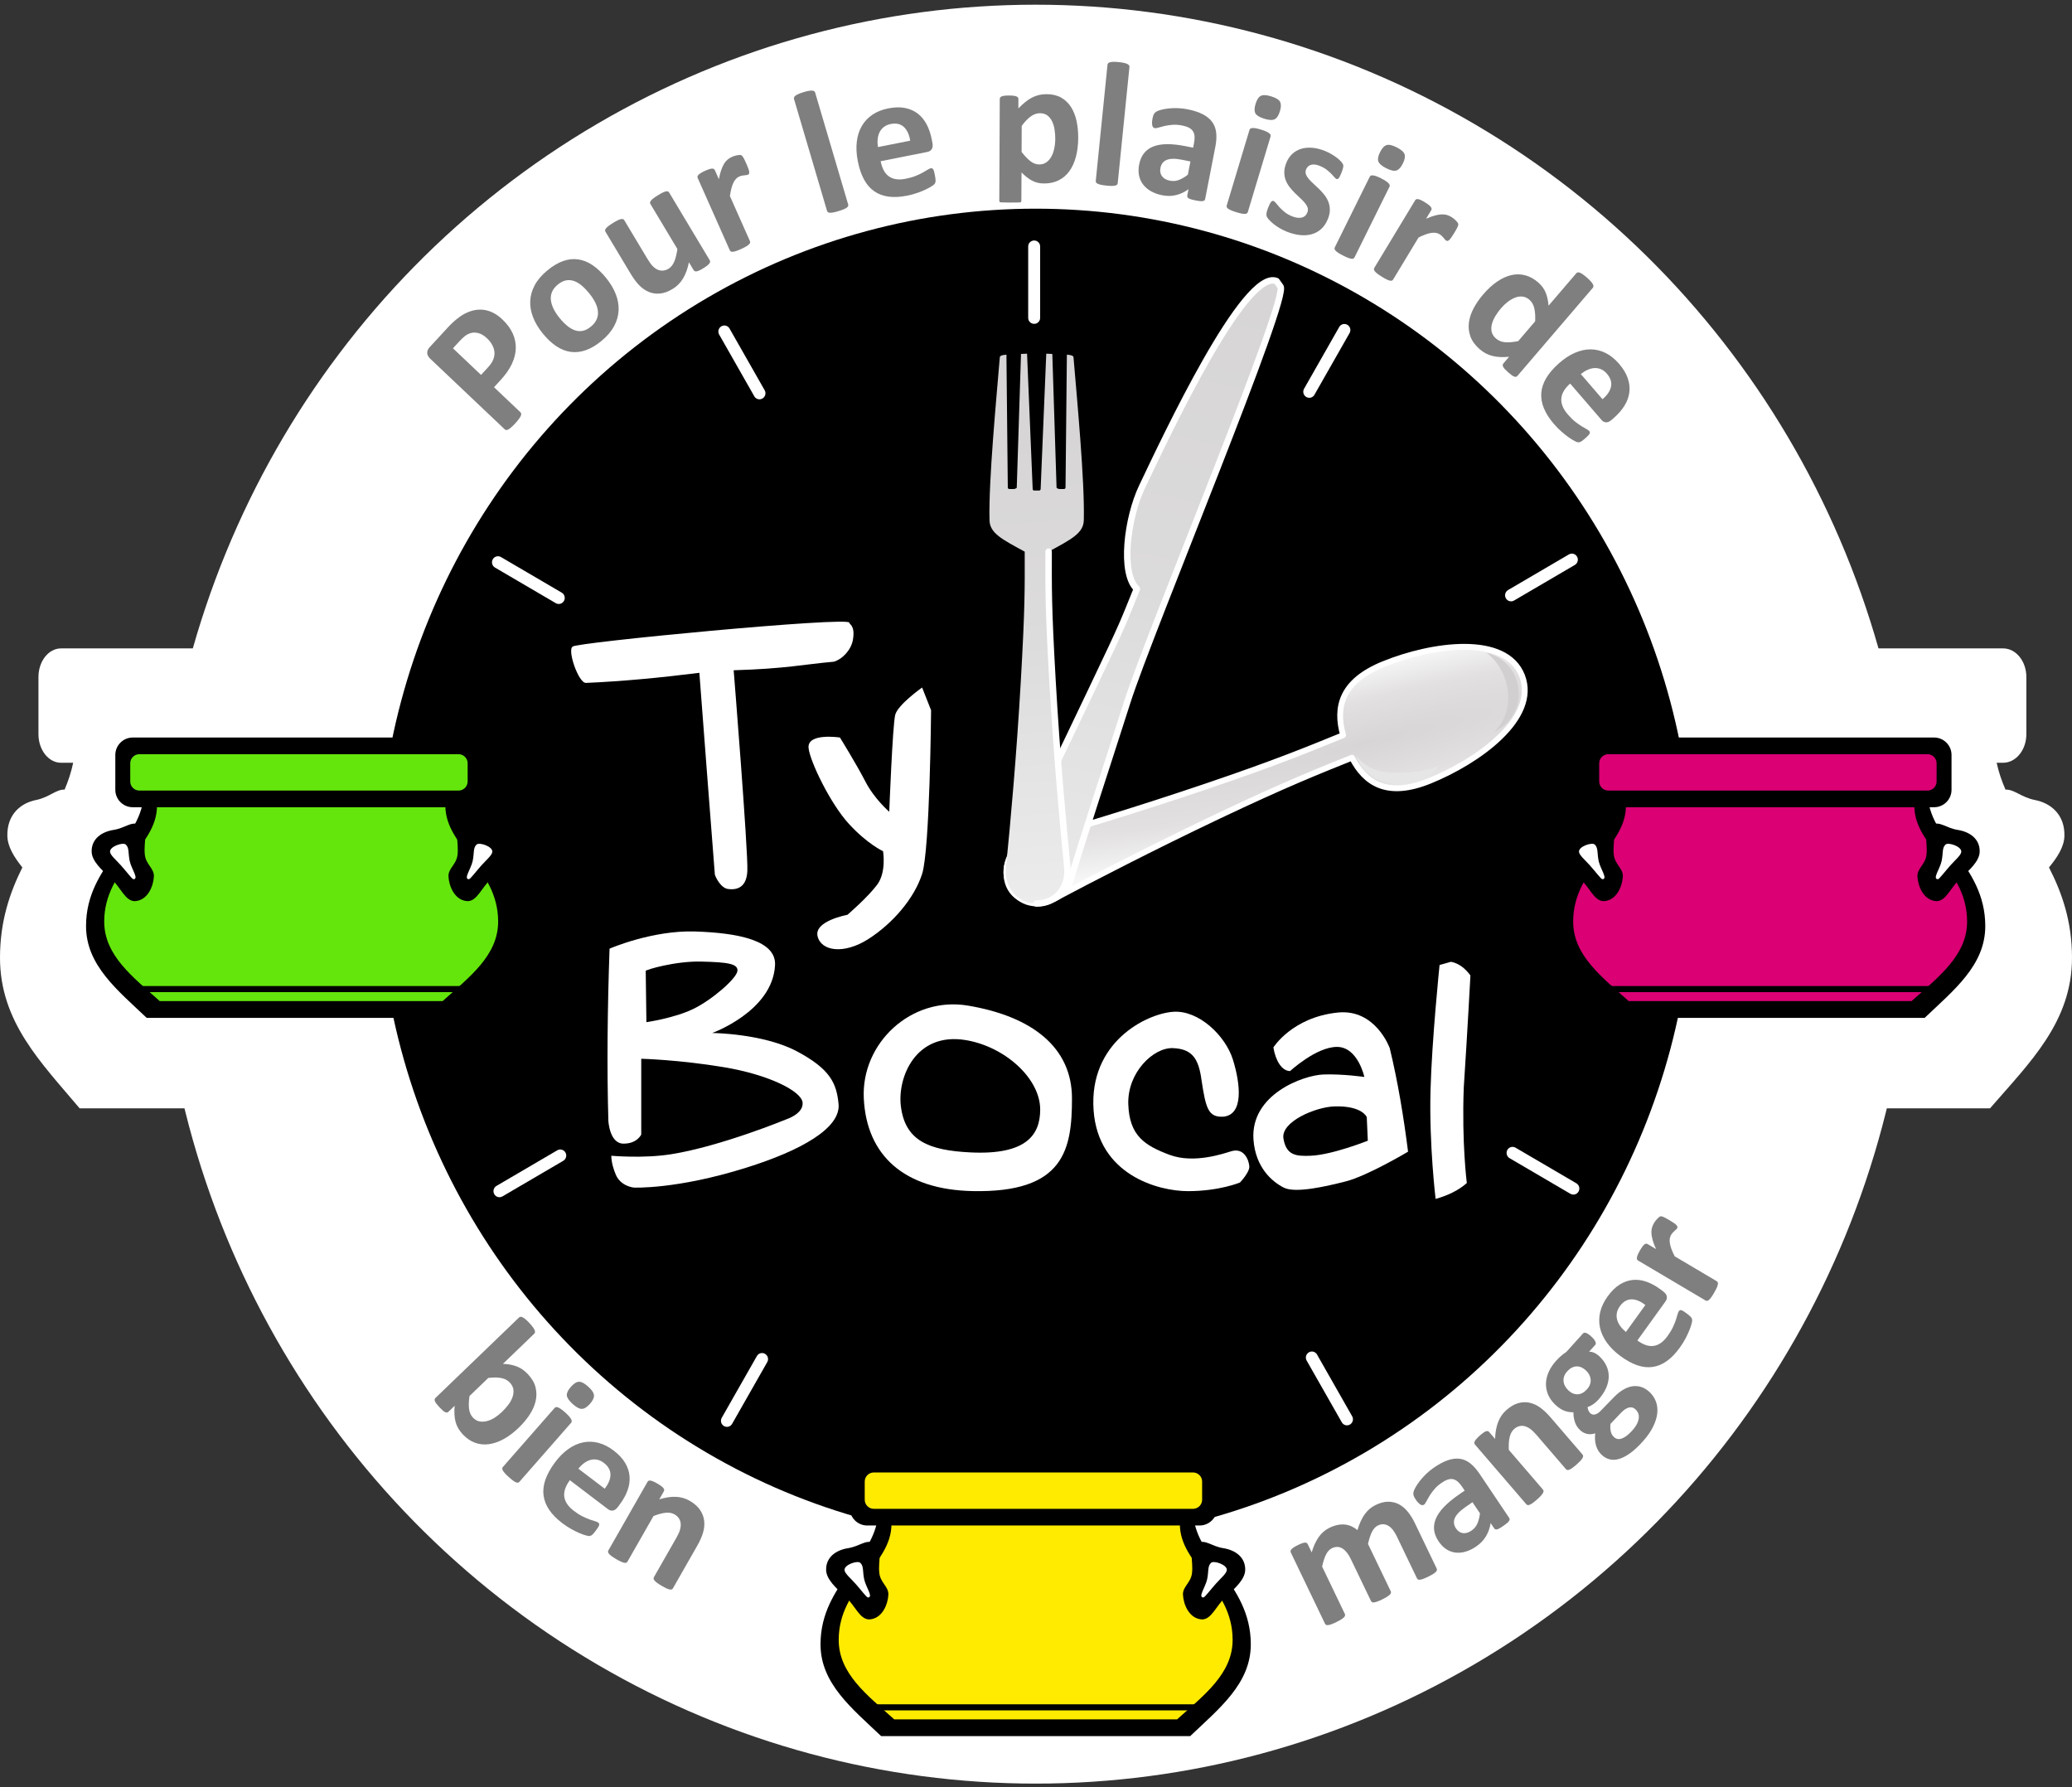<?xml version="1.0" encoding="UTF-8" standalone="no"?><!DOCTYPE svg PUBLIC "-//W3C//DTD SVG 1.1//EN" "http://www.w3.org/Graphics/SVG/1.1/DTD/svg11.dtd"><svg width="100%" height="100%" viewBox="0 0 320 276" version="1.1" xmlns="http://www.w3.org/2000/svg" xmlns:xlink="http://www.w3.org/1999/xlink" xml:space="preserve" style="fill-rule:evenodd;clip-rule:evenodd;stroke-linecap:round;stroke-linejoin:round;stroke-miterlimit:1.5;"><rect x="0" y="0" width="320" height="276" fill="#333333" stroke="none"/><g id="LOGO"><ellipse cx="159.948" cy="138.085" rx="135.437" ry="137.359" style="fill:#fff;"/><path id="POT-silhouette" d="M309.362,100.133c1.981,0 3.589,1.979 3.589,4.415l0,8.831c0,2.437 -1.608,4.415 -3.589,4.415l-0.998,0c0.311,1.446 0.784,2.817 1.367,4.15c1.323,-0.076 2.455,1.198 4.538,1.601c2.475,0.479 4.628,2.267 4.561,5.53c-0.034,1.679 -1.064,3.284 -2.384,4.883c1.988,3.88 3.543,8.275 3.554,13.903c0.02,9.971 -6.57,16.265 -12.662,23.3l-64.541,0c-6.091,-7.035 -12.681,-13.329 -12.661,-23.3c0.011,-5.628 1.566,-10.023 3.554,-13.903c-1.321,-1.599 -2.351,-3.204 -2.385,-4.883c-0.066,-3.263 2.087,-5.051 4.561,-5.53c2.084,-0.403 3.216,-1.677 4.539,-1.601c0.582,-1.333 1.056,-2.704 1.366,-4.15l-1.933,0c-1.98,0 -3.588,-1.978 -3.588,-4.415l0,-8.831c0,-2.436 1.608,-4.415 3.588,-4.415l69.524,0Z" style="fill:#fff;"/><path id="POT-silhouette1" d="M76.955,100.133c1.923,0 3.485,1.979 3.485,4.415l0,8.831c0,2.437 -1.562,4.415 -3.485,4.415l-0.97,0c0.302,1.446 0.762,2.817 1.328,4.15c1.285,-0.076 2.384,1.198 4.408,1.601c2.404,0.479 4.495,2.267 4.43,5.53c-0.033,1.679 -1.033,3.284 -2.316,4.883c1.931,3.88 3.441,8.275 3.452,13.903c0.02,9.971 -6.381,16.265 -12.298,23.3l-62.69,0c-5.917,-7.035 -12.318,-13.329 -12.299,-23.3c0.011,-5.628 1.521,-10.023 3.453,-13.903c-1.283,-1.599 -2.284,-3.204 -2.317,-4.883c-0.064,-3.263 2.027,-5.051 4.43,-5.53c2.024,-0.403 3.123,-1.677 4.409,-1.601c0.565,-1.333 1.026,-2.704 1.327,-4.15l-1.878,0c-1.924,0 -3.485,-1.978 -3.485,-4.415l0,-8.831c0,-2.436 1.561,-4.415 3.485,-4.415l67.531,0Z" style="fill:#fff;"/><g id="LOGO1"><ellipse id="BACK" cx="159.948" cy="135.192" rx="101.525" ry="102.965"/><g id="TXT"><g id="manger"><path d="M221.883,242.23c0.04,0.082 0.05,0.166 0.031,0.251c-0.019,0.086 -0.076,0.178 -0.169,0.275c-0.094,0.097 -0.233,0.204 -0.418,0.32c-0.184,0.117 -0.426,0.249 -0.726,0.398c-0.308,0.152 -0.564,0.266 -0.769,0.341c-0.204,0.076 -0.375,0.122 -0.512,0.139c-0.137,0.017 -0.243,0.006 -0.317,-0.034c-0.074,-0.04 -0.131,-0.1 -0.17,-0.183l-3.134,-6.52c-0.177,-0.37 -0.374,-0.69 -0.588,-0.96c-0.215,-0.27 -0.446,-0.479 -0.693,-0.626c-0.246,-0.148 -0.505,-0.228 -0.777,-0.241c-0.272,-0.013 -0.558,0.054 -0.858,0.202c-0.364,0.181 -0.664,0.507 -0.898,0.978c-0.235,0.472 -0.439,1.092 -0.612,1.858l3.512,7.31c0.04,0.082 0.05,0.166 0.031,0.251c-0.019,0.086 -0.077,0.178 -0.175,0.278c-0.098,0.099 -0.239,0.207 -0.423,0.323c-0.185,0.117 -0.423,0.247 -0.715,0.392c-0.3,0.148 -0.552,0.26 -0.756,0.335c-0.204,0.076 -0.375,0.122 -0.512,0.139c-0.138,0.017 -0.245,0.007 -0.324,-0.031c-0.078,-0.038 -0.137,-0.097 -0.176,-0.18l-3.133,-6.52c-0.178,-0.37 -0.374,-0.69 -0.589,-0.96c-0.215,-0.27 -0.444,-0.48 -0.686,-0.629c-0.242,-0.15 -0.502,-0.23 -0.778,-0.241c-0.276,-0.011 -0.56,0.055 -0.851,0.199c-0.373,0.185 -0.677,0.513 -0.911,0.984c-0.235,0.472 -0.434,1.089 -0.599,1.852l3.512,7.31c0.039,0.082 0.05,0.166 0.031,0.251c-0.019,0.086 -0.078,0.178 -0.175,0.278c-0.098,0.099 -0.239,0.207 -0.424,0.323c-0.185,0.117 -0.427,0.249 -0.726,0.397c-0.3,0.149 -0.552,0.26 -0.757,0.336c-0.204,0.076 -0.375,0.122 -0.512,0.139c-0.137,0.017 -0.245,0.007 -0.323,-0.031c-0.078,-0.038 -0.137,-0.098 -0.177,-0.18l-5.283,-10.995c-0.039,-0.082 -0.053,-0.164 -0.043,-0.245c0.011,-0.082 0.06,-0.169 0.145,-0.262c0.086,-0.094 0.207,-0.191 0.363,-0.294c0.156,-0.103 0.36,-0.216 0.611,-0.34c0.259,-0.128 0.479,-0.224 0.659,-0.288c0.18,-0.063 0.326,-0.098 0.439,-0.103c0.113,-0.005 0.205,0.014 0.275,0.055c0.07,0.042 0.125,0.104 0.164,0.186l0.61,1.27c0.284,-0.954 0.645,-1.742 1.082,-2.365c0.438,-0.624 0.981,-1.095 1.629,-1.416c0.446,-0.22 0.869,-0.371 1.271,-0.452c0.402,-0.082 0.785,-0.104 1.15,-0.065c0.364,0.038 0.707,0.131 1.028,0.277c0.321,0.147 0.623,0.338 0.907,0.574c0.154,-0.514 0.326,-0.975 0.516,-1.384c0.189,-0.409 0.398,-0.769 0.624,-1.079c0.227,-0.31 0.474,-0.58 0.74,-0.808c0.267,-0.228 0.558,-0.42 0.874,-0.576c0.721,-0.357 1.388,-0.534 2,-0.532c0.613,0.003 1.173,0.14 1.68,0.413c0.507,0.273 0.962,0.661 1.364,1.164c0.402,0.503 0.755,1.071 1.059,1.704l3.382,7.038Z" style="fill:#7f7f7f;"/><path d="M233.078,234.409c0.071,0.105 0.089,0.214 0.055,0.326c-0.034,0.112 -0.122,0.236 -0.264,0.374c-0.143,0.137 -0.37,0.313 -0.683,0.529c-0.335,0.232 -0.588,0.387 -0.758,0.466c-0.171,0.08 -0.308,0.111 -0.412,0.094c-0.104,-0.017 -0.191,-0.078 -0.262,-0.184l-0.541,-0.804c-0.11,0.729 -0.344,1.399 -0.702,2.011c-0.358,0.612 -0.857,1.14 -1.497,1.582c-0.529,0.366 -1.062,0.632 -1.599,0.798c-0.537,0.167 -1.06,0.224 -1.57,0.172c-0.509,-0.052 -0.99,-0.22 -1.443,-0.504c-0.453,-0.285 -0.862,-0.699 -1.227,-1.243c-0.396,-0.589 -0.626,-1.179 -0.691,-1.771c-0.064,-0.591 0.034,-1.184 0.294,-1.779c0.26,-0.594 0.68,-1.191 1.259,-1.79c0.579,-0.6 1.312,-1.205 2.198,-1.818l0.972,-0.672l-0.411,-0.612c-0.213,-0.317 -0.431,-0.573 -0.654,-0.767c-0.224,-0.194 -0.461,-0.32 -0.713,-0.379c-0.252,-0.058 -0.524,-0.041 -0.817,0.051c-0.293,0.091 -0.618,0.261 -0.975,0.508c-0.47,0.324 -0.853,0.666 -1.151,1.027c-0.298,0.361 -0.545,0.703 -0.742,1.027c-0.196,0.324 -0.354,0.604 -0.473,0.841c-0.119,0.237 -0.238,0.397 -0.357,0.479c-0.082,0.057 -0.172,0.081 -0.271,0.072c-0.099,-0.01 -0.202,-0.049 -0.309,-0.119c-0.107,-0.07 -0.22,-0.169 -0.339,-0.297c-0.118,-0.128 -0.236,-0.279 -0.353,-0.453c-0.157,-0.234 -0.263,-0.432 -0.317,-0.594c-0.054,-0.161 -0.066,-0.333 -0.035,-0.515c0.031,-0.181 0.132,-0.428 0.304,-0.74c0.172,-0.313 0.395,-0.647 0.669,-1.002c0.274,-0.355 0.593,-0.711 0.958,-1.069c0.366,-0.357 0.768,-0.688 1.207,-0.991c0.783,-0.541 1.503,-0.925 2.162,-1.154c0.659,-0.228 1.275,-0.306 1.848,-0.232c0.574,0.074 1.112,0.308 1.616,0.701c0.504,0.393 0.989,0.937 1.456,1.632l4.568,6.799Zm-5.668,-2.422l-1.073,0.741c-0.454,0.314 -0.819,0.616 -1.093,0.905c-0.275,0.289 -0.467,0.571 -0.577,0.846c-0.11,0.275 -0.146,0.541 -0.11,0.798c0.036,0.257 0.138,0.51 0.306,0.76c0.284,0.423 0.639,0.664 1.066,0.723c0.427,0.059 0.875,-0.074 1.344,-0.398c0.395,-0.273 0.69,-0.626 0.884,-1.059c0.195,-0.433 0.331,-0.964 0.41,-1.594l-1.157,-1.722Z" style="fill:#7f7f7f;"/><path d="M244.404,224.624c0.059,0.069 0.09,0.147 0.094,0.235c0.004,0.087 -0.027,0.191 -0.093,0.309c-0.065,0.119 -0.174,0.26 -0.325,0.425c-0.152,0.164 -0.35,0.354 -0.595,0.571c-0.251,0.222 -0.467,0.398 -0.648,0.528c-0.182,0.13 -0.335,0.22 -0.459,0.27c-0.125,0.049 -0.23,0.066 -0.315,0.051c-0.085,-0.016 -0.158,-0.058 -0.217,-0.127l-4.523,-5.26c-0.385,-0.447 -0.72,-0.77 -1.003,-0.968c-0.284,-0.198 -0.566,-0.334 -0.845,-0.408c-0.279,-0.075 -0.559,-0.076 -0.838,-0.005c-0.28,0.072 -0.548,0.221 -0.807,0.45c-0.326,0.288 -0.551,0.7 -0.677,1.236c-0.125,0.535 -0.169,1.193 -0.133,1.973l5.27,6.128c0.06,0.069 0.091,0.147 0.095,0.235c0.003,0.087 -0.029,0.192 -0.098,0.313c-0.069,0.122 -0.177,0.264 -0.326,0.425c-0.148,0.161 -0.348,0.353 -0.599,0.576c-0.251,0.222 -0.466,0.397 -0.644,0.524c-0.177,0.127 -0.33,0.216 -0.459,0.269c-0.128,0.053 -0.234,0.071 -0.32,0.056c-0.085,-0.016 -0.157,-0.058 -0.216,-0.127l-7.927,-9.217c-0.06,-0.069 -0.094,-0.145 -0.105,-0.226c-0.01,-0.082 0.014,-0.179 0.072,-0.292c0.059,-0.112 0.151,-0.239 0.275,-0.379c0.125,-0.14 0.292,-0.304 0.503,-0.49c0.217,-0.192 0.404,-0.343 0.562,-0.452c0.157,-0.109 0.29,-0.181 0.398,-0.215c0.107,-0.035 0.2,-0.042 0.279,-0.02c0.078,0.022 0.147,0.067 0.206,0.136l0.916,1.064c0.028,-0.996 0.184,-1.861 0.467,-2.596c0.282,-0.735 0.705,-1.352 1.269,-1.851c0.618,-0.547 1.229,-0.905 1.831,-1.074c0.602,-0.169 1.186,-0.191 1.753,-0.068c0.567,0.124 1.112,0.372 1.636,0.745c0.525,0.373 1.074,0.894 1.649,1.562l4.897,5.694Z" style="fill:#7f7f7f;"/><path d="M245.787,206.428c0.319,0.296 0.522,0.552 0.608,0.768c0.086,0.216 0.08,0.378 -0.017,0.486l-0.959,1.062c0.294,0 0.571,0.062 0.832,0.186c0.26,0.124 0.5,0.288 0.72,0.492c0.518,0.481 0.9,0.996 1.144,1.545c0.244,0.549 0.356,1.115 0.337,1.698c-0.019,0.583 -0.166,1.172 -0.439,1.766c-0.274,0.595 -0.667,1.176 -1.178,1.742c-0.262,0.29 -0.546,0.534 -0.853,0.732c-0.307,0.198 -0.571,0.325 -0.792,0.38c0.013,0.162 0.051,0.33 0.113,0.505c0.062,0.175 0.166,0.33 0.312,0.466c0.193,0.179 0.428,0.24 0.707,0.182c0.278,-0.058 0.563,-0.236 0.857,-0.534l2.06,-2.121c0.482,-0.494 0.966,-0.884 1.451,-1.171c0.485,-0.287 0.962,-0.464 1.432,-0.53c0.469,-0.067 0.925,-0.027 1.368,0.118c0.444,0.145 0.865,0.402 1.264,0.773c0.439,0.407 0.764,0.889 0.977,1.445c0.212,0.557 0.285,1.164 0.218,1.82c-0.067,0.657 -0.283,1.357 -0.65,2.101c-0.366,0.745 -0.905,1.511 -1.617,2.3c-0.693,0.769 -1.345,1.369 -1.955,1.801c-0.609,0.432 -1.177,0.723 -1.703,0.873c-0.526,0.149 -1.009,0.166 -1.448,0.05c-0.438,-0.116 -0.834,-0.338 -1.187,-0.665c-0.219,-0.203 -0.403,-0.426 -0.55,-0.669c-0.148,-0.242 -0.263,-0.504 -0.346,-0.785c-0.082,-0.281 -0.133,-0.58 -0.154,-0.896c-0.02,-0.316 -0.012,-0.649 0.024,-1c-0.415,0.148 -0.825,0.179 -1.231,0.094c-0.405,-0.085 -0.764,-0.273 -1.077,-0.563c-0.392,-0.364 -0.667,-0.787 -0.826,-1.268c-0.158,-0.482 -0.236,-0.988 -0.233,-1.518c-0.446,0.02 -0.896,-0.051 -1.349,-0.212c-0.454,-0.16 -0.924,-0.466 -1.409,-0.916c-0.519,-0.482 -0.899,-1.005 -1.14,-1.57c-0.242,-0.565 -0.355,-1.144 -0.339,-1.736c0.015,-0.593 0.155,-1.188 0.419,-1.786c0.264,-0.597 0.646,-1.172 1.145,-1.725c0.255,-0.284 0.517,-0.54 0.785,-0.768c0.267,-0.229 0.531,-0.427 0.792,-0.594l2.583,-2.863c0.103,-0.114 0.26,-0.139 0.47,-0.074c0.21,0.065 0.488,0.258 0.834,0.579Zm-0.844,5.22c-0.478,-0.444 -0.972,-0.655 -1.482,-0.632c-0.509,0.023 -0.986,0.28 -1.43,0.773c-0.225,0.249 -0.381,0.507 -0.469,0.773c-0.087,0.266 -0.115,0.528 -0.085,0.785c0.03,0.257 0.113,0.504 0.248,0.741c0.135,0.237 0.305,0.451 0.511,0.642c0.452,0.42 0.931,0.616 1.437,0.59c0.506,-0.026 0.975,-0.278 1.407,-0.757c0.232,-0.256 0.393,-0.516 0.483,-0.779c0.091,-0.262 0.123,-0.521 0.095,-0.775c-0.027,-0.255 -0.103,-0.499 -0.228,-0.733c-0.125,-0.233 -0.287,-0.443 -0.487,-0.628Zm7.64,5.994c-0.299,-0.278 -0.638,-0.369 -1.016,-0.274c-0.379,0.094 -0.767,0.348 -1.163,0.76l-1.684,1.765c-0.032,0.292 -0.037,0.545 -0.015,0.757c0.022,0.213 0.058,0.401 0.106,0.563c0.049,0.163 0.114,0.301 0.195,0.414c0.082,0.113 0.176,0.218 0.282,0.317c0.333,0.309 0.739,0.373 1.219,0.193c0.48,-0.18 1,-0.581 1.56,-1.201c0.347,-0.384 0.601,-0.744 0.762,-1.078c0.16,-0.334 0.251,-0.64 0.27,-0.919c0.02,-0.279 -0.018,-0.525 -0.113,-0.738c-0.096,-0.212 -0.23,-0.398 -0.403,-0.559Z" style="fill:#7f7f7f;"/><path d="M256.84,199.415c0.335,0.248 0.528,0.507 0.579,0.777c0.051,0.27 -0.019,0.537 -0.211,0.803l-4.331,6.012c0.415,0.307 0.827,0.536 1.238,0.688c0.41,0.151 0.812,0.205 1.205,0.163c0.393,-0.043 0.776,-0.19 1.147,-0.441c0.371,-0.252 0.729,-0.617 1.074,-1.097c0.351,-0.487 0.625,-0.941 0.822,-1.361c0.197,-0.421 0.35,-0.796 0.461,-1.128c0.11,-0.331 0.195,-0.611 0.253,-0.84c0.059,-0.228 0.128,-0.397 0.207,-0.508c0.048,-0.067 0.101,-0.113 0.158,-0.138c0.058,-0.025 0.13,-0.029 0.217,-0.01c0.086,0.02 0.194,0.068 0.322,0.146c0.128,0.078 0.283,0.184 0.465,0.319c0.16,0.119 0.294,0.223 0.401,0.314c0.108,0.091 0.196,0.174 0.265,0.248c0.07,0.074 0.121,0.146 0.155,0.216c0.033,0.07 0.058,0.148 0.074,0.234c0.016,0.085 -0.009,0.268 -0.076,0.546c-0.067,0.279 -0.178,0.616 -0.333,1.01c-0.156,0.394 -0.357,0.828 -0.604,1.302c-0.246,0.474 -0.545,0.954 -0.896,1.441c-0.633,0.879 -1.296,1.567 -1.99,2.066c-0.695,0.499 -1.423,0.805 -2.186,0.919c-0.763,0.114 -1.562,0.029 -2.395,-0.255c-0.834,-0.284 -1.706,-0.763 -2.615,-1.437c-0.866,-0.642 -1.564,-1.334 -2.095,-2.078c-0.53,-0.744 -0.88,-1.513 -1.05,-2.307c-0.17,-0.794 -0.158,-1.598 0.037,-2.41c0.194,-0.812 0.573,-1.61 1.137,-2.392c0.596,-0.827 1.225,-1.445 1.888,-1.853c0.663,-0.409 1.343,-0.644 2.039,-0.705c0.697,-0.061 1.401,0.036 2.111,0.29c0.709,0.255 1.406,0.635 2.09,1.142l0.437,0.324Zm-2.732,2.119c-0.756,-0.594 -1.474,-0.886 -2.157,-0.877c-0.682,0.01 -1.276,0.365 -1.781,1.066c-0.255,0.354 -0.412,0.711 -0.469,1.07c-0.058,0.359 -0.039,0.708 0.058,1.046c0.097,0.338 0.264,0.665 0.499,0.981c0.236,0.316 0.519,0.608 0.851,0.876l2.999,-4.162Z" style="fill:#7f7f7f;"/><path d="M257.874,188.462c0.28,0.165 0.505,0.309 0.675,0.431c0.17,0.122 0.296,0.229 0.379,0.32c0.083,0.092 0.129,0.174 0.139,0.249c0.009,0.074 -0.009,0.151 -0.054,0.23c-0.037,0.063 -0.091,0.126 -0.164,0.189c-0.073,0.063 -0.153,0.134 -0.241,0.214c-0.088,0.081 -0.18,0.172 -0.275,0.274c-0.095,0.102 -0.184,0.225 -0.266,0.367c-0.095,0.165 -0.158,0.351 -0.187,0.556c-0.029,0.205 -0.025,0.437 0.013,0.698c0.038,0.261 0.118,0.557 0.24,0.888c0.122,0.332 0.291,0.71 0.506,1.134l6.492,3.844c0.078,0.046 0.132,0.11 0.163,0.192c0.031,0.082 0.033,0.191 0.006,0.329c-0.027,0.137 -0.085,0.307 -0.175,0.508c-0.089,0.201 -0.218,0.447 -0.386,0.739c-0.168,0.292 -0.317,0.527 -0.445,0.705c-0.129,0.178 -0.245,0.313 -0.35,0.404c-0.105,0.092 -0.2,0.144 -0.286,0.157c-0.086,0.012 -0.167,-0.004 -0.245,-0.05l-10.415,-6.167c-0.077,-0.046 -0.134,-0.107 -0.17,-0.181c-0.036,-0.074 -0.043,-0.173 -0.023,-0.299c0.02,-0.126 0.067,-0.275 0.141,-0.449c0.073,-0.173 0.181,-0.382 0.322,-0.627c0.145,-0.252 0.275,-0.456 0.39,-0.61c0.115,-0.154 0.218,-0.265 0.309,-0.333c0.091,-0.068 0.178,-0.104 0.259,-0.109c0.081,-0.005 0.16,0.016 0.238,0.062l1.296,0.767c-0.23,-0.507 -0.401,-0.957 -0.513,-1.352c-0.112,-0.394 -0.179,-0.746 -0.199,-1.054c-0.021,-0.309 0.003,-0.591 0.072,-0.847c0.069,-0.255 0.167,-0.494 0.294,-0.715c0.059,-0.102 0.129,-0.209 0.208,-0.321c0.08,-0.111 0.17,-0.222 0.27,-0.332c0.1,-0.11 0.195,-0.203 0.284,-0.277c0.09,-0.074 0.167,-0.121 0.231,-0.141c0.064,-0.02 0.125,-0.027 0.183,-0.019c0.058,0.008 0.132,0.028 0.223,0.061c0.091,0.033 0.22,0.093 0.388,0.182c0.168,0.089 0.392,0.217 0.673,0.383Z" style="fill:#7f7f7f;"/></g><g id="bien"><path d="M80.113,220.483c-0.778,0.749 -1.558,1.336 -2.34,1.762c-0.783,0.425 -1.545,0.686 -2.287,0.783c-0.742,0.097 -1.453,0.021 -2.132,-0.226c-0.679,-0.248 -1.3,-0.673 -1.865,-1.276c-0.279,-0.299 -0.512,-0.604 -0.699,-0.916c-0.186,-0.312 -0.327,-0.645 -0.423,-1c-0.096,-0.355 -0.157,-0.738 -0.181,-1.15c-0.025,-0.411 -0.015,-0.865 0.03,-1.362l-0.951,0.916c-0.072,0.069 -0.15,0.109 -0.233,0.12c-0.083,0.011 -0.18,-0.01 -0.29,-0.061c-0.11,-0.051 -0.237,-0.14 -0.38,-0.267c-0.144,-0.127 -0.308,-0.289 -0.495,-0.488c-0.192,-0.206 -0.345,-0.383 -0.459,-0.531c-0.114,-0.149 -0.194,-0.28 -0.239,-0.395c-0.045,-0.114 -0.058,-0.211 -0.04,-0.292c0.018,-0.08 0.063,-0.155 0.135,-0.224l12.894,-12.413c0.066,-0.063 0.143,-0.1 0.233,-0.111c0.089,-0.01 0.197,0.015 0.323,0.077c0.126,0.061 0.273,0.162 0.442,0.303c0.168,0.14 0.367,0.333 0.597,0.578c0.229,0.245 0.409,0.457 0.538,0.635c0.129,0.178 0.221,0.332 0.275,0.463c0.054,0.131 0.074,0.241 0.059,0.331c-0.016,0.09 -0.056,0.167 -0.121,0.23l-4.834,4.654c0.433,0.011 0.833,0.054 1.201,0.128c0.368,0.075 0.708,0.176 1.021,0.304c0.312,0.128 0.603,0.289 0.872,0.483c0.269,0.195 0.528,0.425 0.776,0.69c0.614,0.657 1.006,1.338 1.176,2.044c0.17,0.706 0.171,1.414 0.003,2.124c-0.168,0.71 -0.483,1.413 -0.944,2.109c-0.461,0.696 -1.015,1.355 -1.662,1.978Zm-2.606,-2.426c0.373,-0.358 0.706,-0.733 1,-1.123c0.294,-0.389 0.509,-0.783 0.647,-1.18c0.138,-0.397 0.183,-0.784 0.135,-1.161c-0.048,-0.376 -0.23,-0.733 -0.546,-1.071c-0.155,-0.166 -0.33,-0.306 -0.525,-0.421c-0.195,-0.115 -0.427,-0.204 -0.696,-0.266c-0.269,-0.062 -0.576,-0.098 -0.92,-0.107c-0.344,-0.009 -0.74,0.013 -1.188,0.066l-2.902,2.794c-0.116,0.779 -0.139,1.441 -0.07,1.986c0.069,0.545 0.267,0.993 0.596,1.345c0.304,0.325 0.644,0.521 1.018,0.589c0.374,0.068 0.762,0.051 1.163,-0.051c0.401,-0.103 0.8,-0.282 1.195,-0.536c0.395,-0.255 0.76,-0.543 1.093,-0.864Z" style="fill:#7f7f7f;"/><path d="M80.21,228.844c-0.06,0.069 -0.132,0.11 -0.218,0.125c-0.085,0.015 -0.191,-0.005 -0.319,-0.059c-0.128,-0.054 -0.28,-0.145 -0.456,-0.273c-0.177,-0.129 -0.39,-0.306 -0.639,-0.53c-0.25,-0.225 -0.448,-0.419 -0.594,-0.582c-0.147,-0.163 -0.254,-0.305 -0.322,-0.427c-0.068,-0.123 -0.099,-0.227 -0.095,-0.315c0.005,-0.088 0.037,-0.166 0.097,-0.234l7.993,-9.122c0.06,-0.068 0.133,-0.11 0.218,-0.124c0.085,-0.015 0.193,0.003 0.324,0.053c0.13,0.051 0.286,0.138 0.465,0.264c0.18,0.125 0.394,0.3 0.644,0.525c0.249,0.224 0.445,0.42 0.589,0.586c0.144,0.166 0.248,0.312 0.313,0.438c0.065,0.125 0.095,0.232 0.09,0.32c-0.004,0.087 -0.037,0.165 -0.096,0.234l-7.994,9.121Zm10.916,-12.064c-0.455,0.519 -0.874,0.784 -1.256,0.794c-0.383,0.01 -0.857,-0.24 -1.423,-0.75c-0.573,-0.517 -0.874,-0.96 -0.906,-1.33c-0.031,-0.371 0.172,-0.805 0.609,-1.304c0.456,-0.519 0.874,-0.787 1.256,-0.804c0.382,-0.016 0.86,0.234 1.432,0.75c0.566,0.51 0.865,0.954 0.896,1.331c0.032,0.377 -0.171,0.814 -0.608,1.313Z" style="fill:#7f7f7f;"/><path d="M95.445,232.697c-0.248,0.336 -0.506,0.529 -0.773,0.577c-0.267,0.049 -0.53,-0.025 -0.79,-0.223l-5.875,-4.464c-0.308,0.417 -0.539,0.833 -0.693,1.247c-0.154,0.414 -0.212,0.821 -0.175,1.22c0.037,0.4 0.178,0.789 0.421,1.168c0.244,0.379 0.6,0.747 1.069,1.103c0.476,0.362 0.92,0.645 1.332,0.85c0.412,0.204 0.781,0.365 1.106,0.481c0.326,0.115 0.6,0.204 0.825,0.267c0.224,0.062 0.391,0.134 0.499,0.216c0.065,0.049 0.11,0.103 0.134,0.162c0.024,0.058 0.027,0.131 0.007,0.219c-0.02,0.088 -0.069,0.196 -0.147,0.325c-0.079,0.129 -0.186,0.285 -0.321,0.468c-0.119,0.161 -0.223,0.295 -0.314,0.403c-0.091,0.108 -0.174,0.197 -0.248,0.266c-0.074,0.07 -0.145,0.121 -0.215,0.154c-0.069,0.033 -0.146,0.057 -0.231,0.073c-0.085,0.015 -0.264,-0.013 -0.538,-0.084c-0.274,-0.071 -0.604,-0.188 -0.991,-0.35c-0.387,-0.163 -0.812,-0.372 -1.277,-0.628c-0.464,-0.255 -0.934,-0.564 -1.41,-0.926c-0.859,-0.652 -1.53,-1.333 -2.013,-2.043c-0.483,-0.71 -0.777,-1.453 -0.88,-2.228c-0.103,-0.775 -0.01,-1.584 0.28,-2.426c0.29,-0.842 0.773,-1.72 1.448,-2.634c0.643,-0.871 1.335,-1.571 2.074,-2.099c0.74,-0.529 1.502,-0.875 2.287,-1.038c0.785,-0.163 1.577,-0.141 2.376,0.066c0.799,0.207 1.58,0.601 2.345,1.182c0.808,0.614 1.409,1.259 1.804,1.937c0.395,0.677 0.619,1.369 0.671,2.077c0.051,0.707 -0.052,1.419 -0.312,2.136c-0.259,0.717 -0.643,1.419 -1.151,2.107l-0.324,0.439Zm-2.056,-2.796c0.594,-0.759 0.891,-1.485 0.89,-2.177c-0.002,-0.692 -0.345,-1.298 -1.03,-1.819c-0.346,-0.263 -0.696,-0.426 -1.049,-0.489c-0.354,-0.063 -0.698,-0.047 -1.032,0.047c-0.334,0.095 -0.659,0.259 -0.973,0.494c-0.315,0.235 -0.606,0.519 -0.874,0.852l4.068,3.092Z" style="fill:#7f7f7f;"/><path d="M103.928,245.285c-0.045,0.08 -0.108,0.135 -0.189,0.167c-0.081,0.032 -0.187,0.035 -0.319,0.011c-0.131,-0.025 -0.298,-0.083 -0.501,-0.176c-0.202,-0.092 -0.444,-0.221 -0.725,-0.386c-0.288,-0.169 -0.523,-0.32 -0.702,-0.452c-0.18,-0.132 -0.313,-0.249 -0.4,-0.353c-0.087,-0.104 -0.136,-0.199 -0.149,-0.286c-0.013,-0.087 0.003,-0.17 0.048,-0.249l3.447,-6.04c0.294,-0.514 0.487,-0.94 0.58,-1.276c0.093,-0.336 0.129,-0.65 0.108,-0.942c-0.021,-0.292 -0.109,-0.561 -0.266,-0.806c-0.157,-0.245 -0.384,-0.455 -0.68,-0.629c-0.375,-0.22 -0.832,-0.303 -1.372,-0.251c-0.54,0.053 -1.169,0.223 -1.884,0.51l-4.017,7.037c-0.045,0.079 -0.108,0.135 -0.188,0.167c-0.081,0.031 -0.189,0.034 -0.325,0.007c-0.136,-0.027 -0.303,-0.085 -0.501,-0.175c-0.199,-0.091 -0.442,-0.22 -0.731,-0.39c-0.289,-0.169 -0.521,-0.319 -0.697,-0.448c-0.176,-0.13 -0.309,-0.248 -0.4,-0.354c-0.09,-0.106 -0.142,-0.202 -0.155,-0.289c-0.013,-0.087 0.003,-0.17 0.049,-0.249l6.041,-10.585c0.045,-0.079 0.104,-0.137 0.177,-0.174c0.073,-0.036 0.171,-0.044 0.295,-0.024c0.124,0.02 0.272,0.067 0.443,0.141c0.171,0.074 0.378,0.182 0.62,0.324c0.249,0.146 0.45,0.278 0.603,0.394c0.152,0.115 0.262,0.22 0.329,0.312c0.067,0.092 0.104,0.179 0.109,0.261c0.005,0.083 -0.015,0.163 -0.06,0.242l-0.698,1.223c0.939,-0.294 1.796,-0.424 2.574,-0.391c0.777,0.034 1.49,0.241 2.137,0.621c0.71,0.417 1.241,0.887 1.593,1.411c0.352,0.523 0.562,1.077 0.63,1.661c0.068,0.583 0.012,1.187 -0.167,1.811c-0.179,0.624 -0.487,1.319 -0.925,2.087l-3.732,6.538Z" style="fill:#7f7f7f;"/></g><g id="Pour-le-plaisir"><path d="M77.583,49.326c0.717,0.68 1.248,1.396 1.592,2.147c0.344,0.751 0.505,1.524 0.484,2.317c-0.021,0.793 -0.224,1.598 -0.608,2.417c-0.384,0.818 -0.97,1.655 -1.757,2.51l-0.997,1.082l4.079,3.866c0.066,0.062 0.106,0.14 0.118,0.234c0.013,0.093 -0.01,0.205 -0.07,0.337c-0.059,0.131 -0.156,0.29 -0.29,0.475c-0.134,0.186 -0.321,0.409 -0.561,0.67c-0.234,0.253 -0.439,0.456 -0.616,0.608c-0.177,0.151 -0.328,0.262 -0.453,0.33c-0.125,0.069 -0.232,0.099 -0.322,0.089c-0.09,-0.01 -0.167,-0.046 -0.233,-0.108l-11.498,-10.897c-0.31,-0.294 -0.467,-0.595 -0.471,-0.906c-0.004,-0.31 0.117,-0.599 0.364,-0.866l2.815,-3.055c0.283,-0.308 0.564,-0.589 0.842,-0.844c0.279,-0.256 0.634,-0.541 1.067,-0.857c0.432,-0.315 0.934,-0.575 1.504,-0.779c0.57,-0.204 1.141,-0.298 1.713,-0.282c0.571,0.016 1.133,0.149 1.687,0.398c0.553,0.249 1.09,0.621 1.611,1.114Zm-2.351,2.933c-0.448,-0.425 -0.891,-0.694 -1.328,-0.809c-0.438,-0.114 -0.833,-0.12 -1.187,-0.017c-0.354,0.103 -0.667,0.265 -0.94,0.488c-0.273,0.223 -0.536,0.471 -0.788,0.745l-1.034,1.122l4.336,4.11l1.09,-1.182c0.387,-0.421 0.656,-0.826 0.806,-1.216c0.149,-0.39 0.207,-0.77 0.172,-1.141c-0.035,-0.371 -0.149,-0.735 -0.343,-1.094c-0.193,-0.359 -0.455,-0.694 -0.784,-1.006Z" style="fill:#7f7f7f;"/><path d="M93.636,42.961c0.65,0.806 1.139,1.629 1.466,2.468c0.327,0.838 0.472,1.675 0.435,2.509c-0.038,0.834 -0.272,1.648 -0.703,2.443c-0.431,0.794 -1.075,1.547 -1.933,2.259c-0.83,0.688 -1.647,1.171 -2.449,1.447c-0.802,0.275 -1.585,0.358 -2.349,0.248c-0.765,-0.11 -1.507,-0.41 -2.227,-0.898c-0.721,-0.489 -1.417,-1.151 -2.091,-1.986c-0.65,-0.807 -1.139,-1.633 -1.465,-2.478c-0.327,-0.845 -0.47,-1.683 -0.429,-2.514c0.04,-0.83 0.274,-1.641 0.701,-2.433c0.427,-0.791 1.07,-1.543 1.928,-2.254c0.837,-0.695 1.656,-1.182 2.455,-1.461c0.799,-0.28 1.58,-0.363 2.34,-0.25c0.761,0.113 1.501,0.414 2.222,0.903c0.72,0.489 1.42,1.155 2.099,1.997Zm-2.625,2.354c-0.377,-0.467 -0.76,-0.866 -1.15,-1.198c-0.39,-0.332 -0.789,-0.571 -1.197,-0.716c-0.409,-0.146 -0.823,-0.18 -1.244,-0.102c-0.421,0.077 -0.851,0.298 -1.291,0.663c-0.39,0.324 -0.674,0.68 -0.85,1.068c-0.176,0.388 -0.245,0.8 -0.208,1.236c0.037,0.436 0.167,0.889 0.389,1.36c0.223,0.471 0.536,0.957 0.942,1.46c0.376,0.467 0.761,0.865 1.155,1.194c0.393,0.329 0.792,0.567 1.197,0.716c0.405,0.148 0.818,0.18 1.24,0.096c0.421,-0.084 0.848,-0.305 1.281,-0.664c0.397,-0.33 0.684,-0.689 0.86,-1.077c0.176,-0.388 0.247,-0.798 0.213,-1.23c-0.034,-0.432 -0.164,-0.882 -0.39,-1.35c-0.226,-0.468 -0.542,-0.954 -0.947,-1.456Z" style="fill:#7f7f7f;"/><path d="M109.605,40.179c0.047,0.078 0.069,0.158 0.065,0.24c-0.003,0.083 -0.041,0.173 -0.114,0.271c-0.073,0.099 -0.182,0.206 -0.329,0.323c-0.146,0.117 -0.338,0.249 -0.577,0.396c-0.254,0.157 -0.466,0.274 -0.636,0.352c-0.169,0.078 -0.312,0.126 -0.428,0.144c-0.116,0.018 -0.21,0.009 -0.284,-0.026c-0.074,-0.034 -0.134,-0.091 -0.181,-0.169l-0.723,-1.207c-0.195,0.976 -0.494,1.802 -0.896,2.478c-0.402,0.676 -0.919,1.208 -1.55,1.598c-0.709,0.436 -1.374,0.686 -1.996,0.749c-0.622,0.062 -1.202,-0.019 -1.742,-0.242c-0.54,-0.223 -1.034,-0.563 -1.482,-1.02c-0.448,-0.457 -0.91,-1.083 -1.388,-1.88l-3.834,-6.398c-0.047,-0.078 -0.067,-0.159 -0.06,-0.244c0.007,-0.084 0.055,-0.181 0.143,-0.289c0.089,-0.108 0.221,-0.229 0.398,-0.365c0.177,-0.136 0.404,-0.29 0.682,-0.461c0.285,-0.175 0.525,-0.31 0.722,-0.405c0.197,-0.094 0.362,-0.156 0.497,-0.186c0.136,-0.03 0.244,-0.03 0.325,0c0.081,0.031 0.145,0.085 0.192,0.163l3.54,5.905c0.327,0.547 0.613,0.943 0.855,1.19c0.243,0.246 0.497,0.429 0.764,0.548c0.266,0.119 0.543,0.167 0.831,0.145c0.287,-0.022 0.577,-0.123 0.87,-0.303c0.37,-0.228 0.659,-0.594 0.869,-1.098c0.21,-0.503 0.369,-1.148 0.479,-1.932l-4.164,-6.948c-0.047,-0.078 -0.067,-0.16 -0.06,-0.244c0.008,-0.085 0.055,-0.181 0.144,-0.289c0.088,-0.108 0.219,-0.229 0.392,-0.362c0.173,-0.134 0.402,-0.288 0.687,-0.464c0.285,-0.176 0.526,-0.311 0.722,-0.405c0.197,-0.095 0.361,-0.156 0.492,-0.183c0.131,-0.027 0.237,-0.026 0.319,0.004c0.081,0.03 0.145,0.084 0.192,0.162l6.264,10.452Z" style="fill:#7f7f7f;"/><path d="M115.281,25.31c0.133,0.3 0.234,0.549 0.303,0.749c0.069,0.199 0.111,0.36 0.126,0.483c0.015,0.124 0.005,0.218 -0.029,0.285c-0.035,0.066 -0.094,0.117 -0.176,0.155c-0.066,0.03 -0.146,0.049 -0.241,0.058c-0.095,0.008 -0.202,0.019 -0.319,0.033c-0.118,0.013 -0.245,0.034 -0.381,0.061c-0.136,0.027 -0.278,0.074 -0.426,0.142c-0.173,0.079 -0.33,0.193 -0.471,0.343c-0.141,0.149 -0.27,0.342 -0.389,0.576c-0.118,0.235 -0.222,0.523 -0.312,0.865c-0.091,0.342 -0.169,0.749 -0.237,1.221l3.089,6.95c0.037,0.084 0.044,0.168 0.023,0.253c-0.022,0.085 -0.083,0.175 -0.183,0.272c-0.101,0.096 -0.245,0.199 -0.433,0.31c-0.188,0.111 -0.434,0.236 -0.738,0.375c-0.304,0.139 -0.56,0.243 -0.766,0.312c-0.207,0.07 -0.379,0.111 -0.516,0.124c-0.138,0.012 -0.245,-0.001 -0.323,-0.041c-0.077,-0.04 -0.134,-0.102 -0.171,-0.185l-4.954,-11.151c-0.037,-0.084 -0.049,-0.166 -0.035,-0.247c0.013,-0.082 0.064,-0.167 0.152,-0.258c0.088,-0.09 0.212,-0.185 0.371,-0.282c0.159,-0.098 0.366,-0.205 0.621,-0.322c0.263,-0.12 0.486,-0.209 0.667,-0.267c0.182,-0.058 0.33,-0.088 0.443,-0.089c0.113,-0.002 0.204,0.019 0.272,0.063c0.069,0.044 0.122,0.107 0.159,0.191l0.617,1.387c0.102,-0.548 0.221,-1.016 0.355,-1.403c0.134,-0.387 0.282,-0.712 0.441,-0.976c0.16,-0.263 0.341,-0.479 0.543,-0.647c0.203,-0.167 0.419,-0.304 0.649,-0.409c0.107,-0.049 0.225,-0.095 0.353,-0.139c0.129,-0.044 0.266,-0.081 0.41,-0.112c0.145,-0.031 0.275,-0.05 0.39,-0.058c0.115,-0.007 0.205,-0.001 0.268,0.02c0.064,0.021 0.117,0.052 0.16,0.093c0.043,0.041 0.092,0.101 0.147,0.181c0.055,0.08 0.126,0.205 0.212,0.377c0.086,0.171 0.196,0.407 0.329,0.707Z" style="fill:#7f7f7f;"/><path d="M130.993,31.576c0.026,0.088 0.022,0.172 -0.01,0.254c-0.032,0.081 -0.105,0.163 -0.217,0.245c-0.112,0.081 -0.269,0.165 -0.47,0.25c-0.2,0.084 -0.461,0.175 -0.78,0.272c-0.319,0.097 -0.586,0.166 -0.8,0.207c-0.213,0.042 -0.389,0.059 -0.527,0.053c-0.139,-0.005 -0.243,-0.033 -0.314,-0.083c-0.072,-0.05 -0.12,-0.119 -0.146,-0.206l-5.1,-17.273c-0.026,-0.088 -0.023,-0.175 0.008,-0.261c0.031,-0.085 0.102,-0.171 0.213,-0.257c0.111,-0.087 0.266,-0.174 0.466,-0.264c0.199,-0.089 0.459,-0.182 0.778,-0.279c0.32,-0.097 0.587,-0.164 0.802,-0.2c0.215,-0.037 0.392,-0.05 0.531,-0.04c0.14,0.01 0.246,0.042 0.318,0.096c0.073,0.055 0.122,0.126 0.148,0.213l5.1,17.273Z" style="fill:#7f7f7f;"/><path d="M144,22.052c0.08,0.413 0.048,0.736 -0.096,0.969c-0.143,0.233 -0.374,0.382 -0.692,0.445l-7.205,1.428c0.098,0.511 0.248,0.964 0.447,1.357c0.2,0.394 0.459,0.711 0.776,0.95c0.317,0.24 0.696,0.396 1.137,0.467c0.44,0.071 0.948,0.049 1.523,-0.065c0.584,-0.116 1.089,-0.26 1.515,-0.433c0.426,-0.173 0.79,-0.343 1.093,-0.51c0.303,-0.167 0.552,-0.315 0.748,-0.442c0.196,-0.127 0.36,-0.204 0.493,-0.23c0.08,-0.016 0.149,-0.014 0.208,0.007c0.059,0.021 0.114,0.069 0.165,0.142c0.051,0.074 0.098,0.184 0.14,0.329c0.041,0.145 0.084,0.33 0.127,0.554c0.038,0.198 0.066,0.367 0.084,0.508c0.018,0.141 0.028,0.262 0.029,0.364c0.001,0.102 -0.009,0.191 -0.032,0.265c-0.022,0.074 -0.056,0.149 -0.101,0.223c-0.046,0.074 -0.186,0.19 -0.422,0.349c-0.236,0.158 -0.543,0.329 -0.921,0.511c-0.378,0.182 -0.816,0.362 -1.315,0.54c-0.498,0.178 -1.039,0.325 -1.623,0.44c-1.053,0.209 -2.001,0.257 -2.844,0.145c-0.844,-0.112 -1.584,-0.389 -2.22,-0.831c-0.636,-0.442 -1.165,-1.055 -1.587,-1.837c-0.422,-0.783 -0.741,-1.735 -0.957,-2.856c-0.206,-1.068 -0.254,-2.057 -0.145,-2.968c0.109,-0.911 0.367,-1.717 0.774,-2.417c0.407,-0.7 0.954,-1.281 1.641,-1.743c0.687,-0.463 1.499,-0.787 2.437,-0.972c0.99,-0.197 1.866,-0.217 2.626,-0.06c0.761,0.156 1.417,0.452 1.969,0.888c0.552,0.435 1.004,0.991 1.354,1.666c0.351,0.676 0.608,1.435 0.77,2.279l0.104,0.538Zm-3.424,-0.327c-0.157,-0.956 -0.489,-1.666 -0.996,-2.129c-0.507,-0.463 -1.181,-0.611 -2.021,-0.444c-0.425,0.084 -0.779,0.238 -1.061,0.462c-0.283,0.223 -0.502,0.493 -0.658,0.807c-0.155,0.315 -0.252,0.67 -0.29,1.064c-0.039,0.394 -0.027,0.804 0.037,1.229l4.989,-0.989Z" style="fill:#7f7f7f;"/><path d="M166.519,21.282c-0.005,1.088 -0.124,2.068 -0.357,2.94c-0.234,0.872 -0.573,1.613 -1.017,2.223c-0.444,0.611 -0.996,1.079 -1.656,1.405c-0.659,0.327 -1.412,0.488 -2.259,0.484c-0.352,-0.001 -0.674,-0.037 -0.967,-0.107c-0.292,-0.07 -0.576,-0.176 -0.85,-0.319c-0.274,-0.143 -0.546,-0.32 -0.816,-0.532c-0.269,-0.211 -0.548,-0.459 -0.835,-0.744l-0.024,4.355c-0.001,0.091 -0.028,0.174 -0.083,0.246c-0.054,0.073 -3.191,0.059 -3.244,-0.014c-0.054,-0.073 -0.081,-0.156 -0.08,-0.247l0.073,-15.681c0,-0.091 0.023,-0.171 0.069,-0.239c0.045,-0.069 0.124,-0.125 0.237,-0.171c0.113,-0.045 0.262,-0.078 0.447,-0.1c0.184,-0.023 0.417,-0.033 0.696,-0.032c0.27,0.002 0.498,0.014 0.683,0.038c0.184,0.023 0.333,0.058 0.445,0.104c0.113,0.047 0.191,0.104 0.236,0.173c0.045,0.069 0.067,0.149 0.067,0.24l-0.006,1.44c0.353,-0.364 0.699,-0.685 1.038,-0.962c0.339,-0.278 0.685,-0.509 1.037,-0.695c0.352,-0.186 0.716,-0.324 1.09,-0.413c0.375,-0.09 0.774,-0.134 1.197,-0.132c0.884,0.004 1.636,0.183 2.256,0.538c0.62,0.354 1.125,0.839 1.515,1.453c0.389,0.614 0.672,1.328 0.849,2.143c0.177,0.814 0.263,1.683 0.259,2.606Zm-3.543,0.231c0.002,-0.521 -0.034,-1.021 -0.109,-1.502c-0.074,-0.48 -0.203,-0.908 -0.386,-1.283c-0.183,-0.376 -0.425,-0.676 -0.726,-0.902c-0.301,-0.225 -0.677,-0.339 -1.128,-0.341c-0.225,-0.001 -0.448,0.033 -0.669,0.1c-0.222,0.068 -0.447,0.179 -0.678,0.333c-0.23,0.155 -0.468,0.355 -0.712,0.6c-0.245,0.246 -0.503,0.551 -0.775,0.916l-0.017,4.031c0.475,0.614 0.928,1.089 1.359,1.425c0.431,0.336 0.881,0.504 1.35,0.506c0.442,0.002 0.819,-0.11 1.13,-0.337c0.312,-0.228 0.568,-0.526 0.768,-0.895c0.2,-0.369 0.348,-0.787 0.445,-1.253c0.097,-0.466 0.146,-0.932 0.148,-1.398Z" style="fill:#7f7f7f;"/><path d="M172.619,28.291c-0.009,0.091 -0.044,0.168 -0.105,0.231c-0.061,0.062 -0.158,0.109 -0.293,0.141c-0.135,0.032 -0.311,0.049 -0.528,0.049c-0.218,0 -0.492,-0.017 -0.824,-0.051c-0.332,-0.035 -0.604,-0.075 -0.817,-0.12c-0.213,-0.045 -0.382,-0.097 -0.507,-0.156c-0.126,-0.059 -0.212,-0.125 -0.259,-0.199c-0.047,-0.074 -0.066,-0.156 -0.056,-0.247l1.812,-17.937c0.009,-0.091 0.044,-0.17 0.106,-0.237c0.061,-0.067 0.159,-0.119 0.294,-0.156c0.135,-0.036 0.311,-0.057 0.529,-0.062c0.218,-0.005 0.493,0.01 0.825,0.045c0.332,0.034 0.604,0.076 0.816,0.126c0.213,0.05 0.381,0.106 0.506,0.17c0.125,0.063 0.211,0.134 0.257,0.212c0.047,0.079 0.065,0.163 0.056,0.254l-1.812,17.937Z" style="fill:#7f7f7f;"/><path d="M186.125,30.73c-0.025,0.125 -0.088,0.215 -0.191,0.269c-0.102,0.054 -0.251,0.078 -0.448,0.071c-0.196,-0.007 -0.48,-0.047 -0.851,-0.122c-0.398,-0.08 -0.684,-0.154 -0.86,-0.221c-0.175,-0.068 -0.293,-0.146 -0.354,-0.232c-0.061,-0.087 -0.079,-0.193 -0.055,-0.319l0.186,-0.955c-0.589,0.432 -1.224,0.733 -1.906,0.903c-0.681,0.171 -1.401,0.18 -2.162,0.028c-0.628,-0.126 -1.188,-0.325 -1.682,-0.597c-0.494,-0.271 -0.901,-0.609 -1.222,-1.014c-0.32,-0.404 -0.54,-0.87 -0.657,-1.397c-0.118,-0.526 -0.114,-1.113 0.012,-1.758c0.137,-0.7 0.39,-1.28 0.76,-1.742c0.371,-0.461 0.856,-0.806 1.457,-1.035c0.6,-0.229 1.314,-0.344 2.141,-0.346c0.828,-0.002 1.767,0.103 2.819,0.314l1.154,0.232l0.142,-0.726c0.073,-0.377 0.1,-0.714 0.08,-1.012c-0.02,-0.297 -0.098,-0.557 -0.233,-0.78c-0.136,-0.223 -0.339,-0.408 -0.609,-0.556c-0.269,-0.147 -0.617,-0.263 -1.041,-0.349c-0.557,-0.111 -1.067,-0.148 -1.529,-0.111c-0.462,0.038 -0.876,0.099 -1.242,0.184c-0.365,0.085 -0.673,0.168 -0.923,0.248c-0.25,0.08 -0.446,0.106 -0.587,0.078c-0.098,-0.02 -0.178,-0.068 -0.241,-0.146c-0.062,-0.078 -0.107,-0.18 -0.133,-0.306c-0.026,-0.127 -0.035,-0.278 -0.028,-0.453c0.006,-0.176 0.03,-0.367 0.07,-0.573c0.054,-0.278 0.119,-0.494 0.195,-0.646c0.076,-0.153 0.188,-0.282 0.337,-0.387c0.149,-0.105 0.394,-0.205 0.734,-0.3c0.34,-0.094 0.731,-0.167 1.173,-0.219c0.442,-0.051 0.916,-0.07 1.424,-0.056c0.507,0.013 1.021,0.072 1.543,0.177c0.929,0.186 1.704,0.437 2.327,0.753c0.623,0.317 1.109,0.708 1.459,1.174c0.35,0.466 0.564,1.019 0.641,1.659c0.077,0.64 0.036,1.372 -0.125,2.197l-1.575,8.071Zm-2.273,-5.796l-1.274,-0.255c-0.539,-0.109 -1.007,-0.161 -1.403,-0.156c-0.396,0.004 -0.729,0.063 -0.999,0.177c-0.27,0.113 -0.483,0.273 -0.638,0.48c-0.155,0.206 -0.262,0.457 -0.319,0.753c-0.098,0.502 -0.018,0.928 0.24,1.278c0.257,0.35 0.665,0.581 1.222,0.693c0.469,0.094 0.923,0.059 1.364,-0.104c0.441,-0.163 0.91,-0.437 1.408,-0.821l0.399,-2.045Z" style="fill:#7f7f7f;"/><path d="M192.714,32.745c-0.027,0.087 -0.075,0.156 -0.147,0.206c-0.071,0.049 -0.176,0.076 -0.314,0.081c-0.138,0.005 -0.314,-0.013 -0.528,-0.055c-0.213,-0.043 -0.479,-0.113 -0.798,-0.212c-0.319,-0.099 -0.579,-0.191 -0.779,-0.277c-0.201,-0.086 -0.357,-0.17 -0.468,-0.253c-0.112,-0.082 -0.184,-0.164 -0.216,-0.246c-0.032,-0.081 -0.035,-0.166 -0.009,-0.253l3.515,-11.671c0.026,-0.088 0.075,-0.156 0.146,-0.206c0.072,-0.049 0.177,-0.079 0.317,-0.088c0.139,-0.01 0.316,0.005 0.531,0.042c0.215,0.038 0.482,0.107 0.801,0.205c0.319,0.099 0.578,0.194 0.777,0.284c0.199,0.09 0.353,0.179 0.464,0.266c0.11,0.086 0.182,0.171 0.214,0.252c0.032,0.082 0.034,0.166 0.008,0.254l-3.514,11.671Zm4.96,-15.582c-0.2,0.665 -0.472,1.082 -0.815,1.253c-0.344,0.171 -0.878,0.144 -1.602,-0.08c-0.733,-0.227 -1.189,-0.502 -1.37,-0.826c-0.18,-0.323 -0.175,-0.804 0.017,-1.443c0.201,-0.664 0.471,-1.084 0.811,-1.261c0.341,-0.176 0.878,-0.151 1.61,0.076c0.724,0.224 1.178,0.501 1.362,0.83c0.183,0.329 0.179,0.813 -0.013,1.451Z" style="fill:#7f7f7f;"/><path d="M205.089,33.795c-0.255,0.645 -0.599,1.165 -1.032,1.56c-0.433,0.395 -0.932,0.67 -1.498,0.824c-0.566,0.154 -1.179,0.193 -1.838,0.117c-0.659,-0.076 -1.336,-0.255 -2.031,-0.537c-0.418,-0.17 -0.805,-0.365 -1.16,-0.583c-0.356,-0.218 -0.665,-0.438 -0.928,-0.658c-0.262,-0.22 -0.474,-0.421 -0.634,-0.605c-0.161,-0.183 -0.27,-0.338 -0.326,-0.465c-0.057,-0.126 -0.073,-0.295 -0.048,-0.506c0.026,-0.212 0.112,-0.504 0.259,-0.877c0.098,-0.246 0.184,-0.44 0.259,-0.582c0.076,-0.142 0.148,-0.25 0.217,-0.326c0.068,-0.075 0.134,-0.118 0.196,-0.127c0.061,-0.009 0.13,0.001 0.205,0.032c0.092,0.037 0.207,0.146 0.345,0.325c0.138,0.179 0.316,0.387 0.533,0.623c0.218,0.236 0.482,0.481 0.794,0.736c0.312,0.255 0.694,0.474 1.146,0.658c0.284,0.116 0.549,0.189 0.794,0.22c0.246,0.03 0.472,0.024 0.678,-0.02c0.207,-0.044 0.386,-0.134 0.537,-0.27c0.15,-0.135 0.269,-0.314 0.356,-0.534c0.101,-0.255 0.11,-0.505 0.027,-0.75c-0.082,-0.245 -0.224,-0.488 -0.426,-0.727c-0.201,-0.24 -0.44,-0.484 -0.715,-0.734c-0.275,-0.25 -0.554,-0.516 -0.835,-0.798c-0.282,-0.282 -0.547,-0.581 -0.796,-0.899c-0.248,-0.318 -0.446,-0.664 -0.594,-1.039c-0.148,-0.376 -0.224,-0.786 -0.227,-1.23c-0.004,-0.445 0.099,-0.935 0.311,-1.469c0.214,-0.543 0.516,-0.999 0.905,-1.368c0.388,-0.369 0.843,-0.635 1.363,-0.797c0.521,-0.163 1.099,-0.219 1.734,-0.167c0.635,0.051 1.304,0.22 2.007,0.506c0.351,0.142 0.682,0.306 0.992,0.492c0.311,0.185 0.585,0.37 0.822,0.555c0.238,0.186 0.431,0.36 0.58,0.524c0.149,0.164 0.25,0.294 0.305,0.39c0.054,0.096 0.085,0.182 0.093,0.26c0.009,0.077 0.004,0.163 -0.015,0.259c-0.018,0.096 -0.047,0.212 -0.087,0.349c-0.039,0.137 -0.097,0.303 -0.174,0.498c-0.091,0.229 -0.171,0.413 -0.241,0.552c-0.069,0.139 -0.135,0.245 -0.198,0.318c-0.063,0.073 -0.125,0.114 -0.187,0.124c-0.062,0.009 -0.127,0 -0.194,-0.027c-0.075,-0.031 -0.174,-0.123 -0.298,-0.277c-0.124,-0.154 -0.285,-0.33 -0.483,-0.529c-0.198,-0.198 -0.437,-0.406 -0.715,-0.623c-0.279,-0.216 -0.619,-0.406 -1.02,-0.569c-0.285,-0.116 -0.543,-0.187 -0.776,-0.212c-0.233,-0.026 -0.438,-0.011 -0.615,0.045c-0.177,0.056 -0.329,0.145 -0.455,0.266c-0.125,0.121 -0.222,0.267 -0.289,0.436c-0.104,0.263 -0.111,0.516 -0.023,0.759c0.089,0.243 0.236,0.485 0.442,0.726c0.205,0.241 0.45,0.488 0.733,0.741c0.284,0.254 0.567,0.519 0.851,0.797c0.283,0.278 0.553,0.577 0.81,0.898c0.257,0.321 0.461,0.67 0.613,1.047c0.152,0.377 0.233,0.786 0.243,1.229c0.01,0.442 -0.088,0.922 -0.292,1.439Z" style="fill:#7f7f7f;"/><path d="M209.191,39.751c-0.04,0.081 -0.1,0.141 -0.179,0.177c-0.078,0.037 -0.186,0.046 -0.323,0.027c-0.137,-0.018 -0.307,-0.067 -0.511,-0.145c-0.203,-0.078 -0.454,-0.193 -0.752,-0.344c-0.298,-0.152 -0.539,-0.287 -0.722,-0.406c-0.183,-0.119 -0.323,-0.229 -0.42,-0.329c-0.096,-0.1 -0.153,-0.193 -0.171,-0.279c-0.018,-0.086 -0.007,-0.17 0.033,-0.252l5.398,-10.906c0.041,-0.082 0.1,-0.141 0.179,-0.177c0.079,-0.037 0.188,-0.048 0.327,-0.034c0.139,0.015 0.311,0.059 0.516,0.133c0.206,0.074 0.458,0.187 0.756,0.339c0.298,0.151 0.537,0.289 0.719,0.412c0.181,0.122 0.319,0.236 0.413,0.341c0.095,0.104 0.151,0.199 0.169,0.285c0.018,0.086 0.007,0.17 -0.034,0.251l-5.398,10.907Zm7.472,-14.515c-0.308,0.621 -0.645,0.986 -1.012,1.096c-0.367,0.11 -0.888,-0.008 -1.565,-0.352c-0.685,-0.349 -1.089,-0.698 -1.214,-1.048c-0.124,-0.349 -0.039,-0.822 0.256,-1.419c0.308,-0.621 0.644,-0.989 1.009,-1.105c0.365,-0.116 0.89,0 1.574,0.349c0.677,0.345 1.079,0.695 1.205,1.051c0.126,0.355 0.042,0.832 -0.253,1.428Z" style="fill:#7f7f7f;"/><path d="M224.568,36.018c-0.169,0.28 -0.316,0.505 -0.44,0.675c-0.123,0.17 -0.231,0.296 -0.323,0.378c-0.092,0.082 -0.175,0.127 -0.248,0.135c-0.074,0.008 -0.149,-0.012 -0.226,-0.06c-0.061,-0.038 -0.122,-0.095 -0.183,-0.17c-0.06,-0.075 -0.129,-0.158 -0.206,-0.249c-0.077,-0.09 -0.165,-0.185 -0.264,-0.284c-0.099,-0.099 -0.217,-0.192 -0.356,-0.278c-0.161,-0.1 -0.342,-0.167 -0.544,-0.201c-0.201,-0.034 -0.431,-0.035 -0.688,-0.002c-0.258,0.032 -0.552,0.107 -0.881,0.224c-0.33,0.117 -0.706,0.28 -1.128,0.489l-3.929,6.499c-0.047,0.078 -0.112,0.132 -0.193,0.162c-0.081,0.03 -0.19,0.029 -0.325,-0.001c-0.135,-0.03 -0.3,-0.093 -0.496,-0.188c-0.197,-0.095 -0.437,-0.231 -0.721,-0.408c-0.284,-0.177 -0.513,-0.332 -0.686,-0.466c-0.172,-0.135 -0.302,-0.256 -0.39,-0.364c-0.088,-0.108 -0.137,-0.206 -0.148,-0.293c-0.011,-0.087 0.007,-0.17 0.054,-0.248l6.303,-10.427c0.047,-0.078 0.108,-0.134 0.182,-0.169c0.073,-0.034 0.172,-0.04 0.295,-0.017c0.124,0.023 0.27,0.074 0.44,0.153c0.169,0.078 0.373,0.191 0.611,0.339c0.246,0.153 0.443,0.29 0.593,0.409c0.15,0.12 0.257,0.227 0.322,0.321c0.064,0.094 0.098,0.182 0.101,0.264c0.004,0.083 -0.018,0.163 -0.066,0.241l-0.784,1.297c0.505,-0.222 0.952,-0.386 1.344,-0.491c0.391,-0.105 0.739,-0.165 1.044,-0.179c0.304,-0.015 0.582,0.016 0.832,0.091c0.251,0.076 0.484,0.18 0.699,0.314c0.1,0.062 0.204,0.135 0.312,0.218c0.108,0.084 0.216,0.177 0.322,0.281c0.106,0.104 0.195,0.202 0.266,0.294c0.071,0.092 0.116,0.171 0.135,0.236c0.019,0.066 0.023,0.128 0.014,0.186c-0.009,0.059 -0.03,0.134 -0.064,0.225c-0.035,0.092 -0.097,0.222 -0.188,0.39c-0.092,0.169 -0.222,0.393 -0.392,0.674Z" style="fill:#7f7f7f;"/><path d="M234.363,58.036c-0.065,0.076 -0.137,0.125 -0.215,0.147c-0.079,0.022 -0.174,0.014 -0.285,-0.023c-0.111,-0.038 -0.242,-0.111 -0.394,-0.22c-0.151,-0.109 -0.329,-0.254 -0.533,-0.433c-0.218,-0.192 -0.389,-0.355 -0.513,-0.488c-0.124,-0.134 -0.214,-0.256 -0.27,-0.365c-0.055,-0.11 -0.08,-0.207 -0.073,-0.291c0.007,-0.085 0.043,-0.165 0.108,-0.241l0.878,-1.025c-0.907,0.097 -1.739,0.061 -2.495,-0.109c-0.756,-0.169 -1.447,-0.53 -2.073,-1.081c-0.694,-0.611 -1.165,-1.265 -1.411,-1.96c-0.246,-0.695 -0.323,-1.407 -0.23,-2.136c0.093,-0.729 0.336,-1.463 0.729,-2.2c0.393,-0.738 0.882,-1.448 1.467,-2.132c0.703,-0.821 1.422,-1.483 2.157,-1.986c0.735,-0.503 1.467,-0.839 2.196,-1.008c0.73,-0.168 1.449,-0.158 2.159,0.031c0.709,0.189 1.387,0.568 2.034,1.137c0.51,0.45 0.883,0.963 1.118,1.539c0.235,0.576 0.382,1.247 0.442,2.014l4.281,-5.001c0.059,-0.069 0.131,-0.114 0.216,-0.137c0.084,-0.022 0.192,-0.008 0.324,0.041c0.131,0.048 0.287,0.134 0.468,0.258c0.181,0.123 0.397,0.295 0.649,0.517c0.252,0.222 0.451,0.415 0.596,0.579c0.146,0.165 0.25,0.308 0.313,0.43c0.063,0.122 0.091,0.228 0.085,0.32c-0.007,0.091 -0.04,0.171 -0.099,0.24l-11.629,13.583Zm2.73,-8.418c0.035,-0.793 -0.01,-1.462 -0.134,-2.007c-0.124,-0.545 -0.37,-0.979 -0.738,-1.303c-0.333,-0.294 -0.693,-0.462 -1.08,-0.506c-0.386,-0.044 -0.773,0.012 -1.162,0.166c-0.389,0.154 -0.768,0.374 -1.138,0.659c-0.37,0.286 -0.711,0.612 -1.024,0.978c-0.331,0.386 -0.623,0.789 -0.875,1.209c-0.252,0.42 -0.43,0.834 -0.536,1.244c-0.106,0.409 -0.117,0.802 -0.033,1.178c0.083,0.376 0.302,0.72 0.656,1.032c0.177,0.156 0.371,0.281 0.582,0.376c0.211,0.095 0.454,0.161 0.728,0.196c0.274,0.036 0.584,0.039 0.93,0.011c0.346,-0.028 0.746,-0.084 1.201,-0.168l2.623,-3.065Z" style="fill:#7f7f7f;"/><path d="M248.926,64.819c-0.312,0.277 -0.604,0.411 -0.875,0.402c-0.27,-0.008 -0.513,-0.136 -0.726,-0.384l-4.832,-5.606c-0.387,0.343 -0.698,0.701 -0.933,1.074c-0.236,0.372 -0.376,0.758 -0.422,1.157c-0.045,0.398 0.012,0.808 0.173,1.231c0.16,0.422 0.433,0.857 0.819,1.304c0.391,0.454 0.768,0.825 1.129,1.112c0.361,0.287 0.688,0.521 0.983,0.703c0.295,0.182 0.545,0.327 0.752,0.435c0.207,0.108 0.355,0.214 0.444,0.317c0.053,0.062 0.086,0.124 0.098,0.187c0.012,0.062 -0.001,0.134 -0.039,0.216c-0.037,0.081 -0.107,0.177 -0.21,0.287c-0.103,0.109 -0.24,0.239 -0.409,0.39c-0.149,0.132 -0.28,0.241 -0.391,0.328c-0.111,0.086 -0.21,0.156 -0.296,0.208c-0.087,0.052 -0.167,0.087 -0.242,0.105c-0.075,0.018 -0.155,0.025 -0.241,0.022c-0.086,-0.002 -0.256,-0.067 -0.509,-0.195c-0.254,-0.127 -0.553,-0.311 -0.898,-0.551c-0.345,-0.241 -0.718,-0.535 -1.12,-0.883c-0.402,-0.348 -0.798,-0.749 -1.19,-1.204c-0.706,-0.819 -1.222,-1.626 -1.55,-2.423c-0.327,-0.796 -0.462,-1.584 -0.404,-2.364c0.058,-0.78 0.315,-1.551 0.771,-2.314c0.456,-0.762 1.108,-1.52 1.957,-2.272c0.807,-0.716 1.627,-1.254 2.459,-1.616c0.832,-0.361 1.648,-0.538 2.45,-0.532c0.801,0.006 1.571,0.194 2.31,0.565c0.738,0.371 1.422,0.921 2.051,1.651c0.665,0.77 1.121,1.529 1.368,2.274c0.248,0.746 0.325,1.47 0.23,2.173c-0.094,0.703 -0.342,1.378 -0.742,2.024c-0.401,0.647 -0.92,1.253 -1.558,1.818l-0.407,0.361Zm-1.438,-3.168c0.737,-0.617 1.176,-1.264 1.316,-1.942c0.141,-0.677 -0.071,-1.342 -0.634,-1.996c-0.285,-0.33 -0.594,-0.563 -0.926,-0.699c-0.333,-0.136 -0.673,-0.194 -1.019,-0.172c-0.346,0.022 -0.697,0.115 -1.053,0.278c-0.356,0.164 -0.699,0.38 -1.03,0.649l3.346,3.882Z" style="fill:#7f7f7f;"/></g></g><g id="TY-BOCAL"><path d="M108.01,103.904c-5.954,0.744 -11.821,1.313 -17.528,1.559c-1.147,0.009 -2.897,-5.089 -2.049,-5.598c-0.047,-0.606 42.937,-4.711 42.737,-3.696c-0.051,0.258 0.934,0.349 0.56,2.611c-0.251,1.524 -1.556,2.984 -2.945,3.407c-4.789,0.423 -7.324,1.076 -15.477,1.322c0,0 2.247,27.897 2.113,30.981c-0.116,2.662 -1.71,2.962 -2.967,2.802c-1.184,-0.151 -1.985,-1.935 -2.052,-2.234c-0.036,-0.16 -2.392,-31.154 -2.392,-31.154Z" style="fill:#fff;"/><path d="M129.721,113.897c0,0 -5.114,-0.788 -4.845,1.638c0.229,2.066 3.359,8.574 6.23,11.7c2.871,3.127 5.272,4.213 5.272,4.213c0,0 0.546,3.2 -0.888,5.148c-1.435,1.948 -4.615,4.68 -4.615,4.68c0,0 -5.134,0.93 -4.615,3.276c0.519,2.346 4.067,2.883 7.845,0.468c3.778,-2.415 7.099,-6.284 8.307,-10.062c1.208,-3.778 1.384,-25.274 1.384,-25.274l-1.384,-3.51c0,0 -3.745,2.639 -4.153,4.212c-0.409,1.574 -0.923,14.977 -0.923,14.977c0,0 -2.305,-1.985 -3.692,-4.68c-1.387,-2.695 -3.923,-6.786 -3.923,-6.786Z" style="fill:#fff;"/><path d="M94.14,146.503c0,0 6.562,-2.865 13.2,-2.653c6.638,0.213 12.652,1.369 12.352,5.289c-0.435,7.066 -9.701,10.386 -9.701,10.386c0,0 7.835,0.062 13.039,2.812c5.204,2.75 6.17,4.972 6.477,8.147c0.361,3.719 -5.759,7.182 -14.27,9.848c-10.796,3.382 -17.357,3.066 -17.357,3.066c0,0 -2.003,-0.18 -2.769,-1.978c-0.766,-1.797 -0.693,-2.936 -0.693,-2.936c0,0 4.963,0.45 9.23,-0.234c7.73,-1.239 17.767,-5.382 17.767,-5.382c0,0 2.698,-0.852 2.538,-2.599c-0.16,-1.746 -5.152,-4.296 -12.17,-5.463c-7.017,-1.167 -12.75,-1.299 -12.75,-1.299l0,11.701c0,0 -0.636,1.43 -2.769,1.404c-2.132,-0.026 -2.307,-3.51 -2.307,-3.51c-0.239,-8.359 -0.142,-17.287 0.183,-26.599Zm5.585,3.432c-0.001,-0.165 4.527,-1.535 8.574,-1.439c4.048,0.096 5.745,0.322 5.585,1.473c-0.161,1.151 -3.811,4.364 -6.75,5.813c-2.939,1.449 -7.303,2.072 -7.303,2.072c0,0 -0.104,-7.755 -0.106,-7.919Z" style="fill:#fff;"/><path d="M149.48,155.295c9.865,1.651 16.076,6.418 16.076,14.323c0,7.905 -1.185,14.629 -15.384,14.322c-10.491,-0.226 -16.341,-5.465 -16.768,-14.322c-0.412,-8.536 7.321,-15.788 16.076,-14.323Zm-0.374,5.321c6.049,0.981 11.557,5.91 11.542,10.753c-0.012,3.787 -2.013,7.027 -10.771,6.599c-6.422,-0.314 -10.11,-1.784 -10.752,-7.178c-0.529,-4.431 2.296,-11.42 9.981,-10.174Z" style="fill:#fff;"/><path d="M188.886,172.454c3.266,-0.264 2.663,-5.17 1.519,-8.831c-1.145,-3.669 -5.267,-7.661 -9.229,-7.37c-4.212,0.309 -13.016,4.741 -12.283,15.187c0.705,10.036 10.02,12.515 14.59,12.51c4.876,-0.005 8.017,-1.337 8.017,-1.337c0,0 1.505,-1.559 1.444,-2.491c-0.062,-0.932 -0.774,-2.926 -2.769,-2.34c-1.117,0.328 -5.744,1.989 -9.553,0.558c-3.81,-1.431 -6.205,-2.925 -6.368,-7.812c-0.163,-4.888 3.866,-8.774 6.874,-8.665c3.007,0.109 3.986,1.625 4.432,4.92c0.661,4.341 1.025,5.771 3.326,5.671Z" style="fill:#fff;"/><path d="M196.661,161.758c0.333,2.024 1.288,3.634 2.581,3.649c0,0 4.054,-3.753 7.266,-3.733c3.212,0.021 4.202,4.641 4.202,4.641c0,0 -3.274,-0.48 -6.277,-0.384c-3.168,0.102 -11.362,3.1 -10.845,10.087c0.316,4.26 2.85,6.468 4.683,7.39c1.834,0.922 6.683,-0.232 9.584,-0.968c3.327,-0.844 9.606,-4.586 9.606,-4.586c-0.687,-5.413 -1.567,-10.762 -2.828,-15.985c0,0 -2.169,-6.11 -8.037,-5.5c-7.039,0.731 -9.935,5.389 -9.935,5.389Zm14.585,14.401l-0.163,-3.641c0,0 -0.686,-1.77 -4.942,-1.658c-2.964,0.078 -8.36,2.372 -7.926,4.97c0.437,2.619 1.98,2.742 4.189,2.654c3.353,-0.133 8.842,-2.325 8.842,-2.325Z" style="fill:#fff;"/><path d="M221.717,185.154c1.865,-0.536 3.52,-1.302 4.82,-2.459c0,0 -0.794,-6.108 -0.474,-14.714c0.575,-8.736 1.03,-17.344 1.03,-17.344c-0.875,-1.178 -1.871,-1.895 -3,-2.107l-1.766,0.496c0,0 -1.19,11.557 -1.398,19.359c-0.224,8.438 0.788,16.769 0.788,16.769Z" style="fill:#fff;"/></g><g id="couyère"><path d="M155.784,136.446c-1.109,-2.866 0.47,-5.663 3.397,-6.51c6.451,-1.867 16.62,-4.941 27.142,-8.505c10.956,-3.711 15.964,-5.806 21.107,-7.899c-1.213,-4.318 -0.291,-8.326 6.276,-10.988c7.459,-3.024 18.806,-4.662 21.353,1.801l0.012,0.03c2.509,6.521 -6.812,13.186 -14.256,16.204c-6.567,2.663 -9.959,0.404 -12.015,-3.572c-5.149,2.079 -10.201,4.063 -20.66,9.034c-10.045,4.774 -19.501,9.656 -25.443,12.814c-2.708,1.438 -5.766,0.503 -6.9,-2.375l-0.013,-0.034Z" style="fill:url(#_Radial1);stroke:#fff;stroke-width:0.9px;"/><path d="M158.009,138.858c-2.797,-1.198 -3.127,-4.524 -1.68,-7.24c3.19,-5.986 7.585,-15.286 12.421,-25.411c5.035,-10.543 4.709,-10.076 6.825,-15.271c-2.561,-2.369 -1.502,-10.926 0.809,-15.771c3.522,-7.385 15.869,-33.816 20.771,-31.754l0.563,0.795c1.75,1.013 -20.107,53.186 -23.634,64.244c-3.312,10.383 -6.811,20.898 -8.735,27.416c-0.876,2.969 -4.484,4.194 -7.307,3.006l-0.033,-0.014Z" style="fill:url(#_Linear2);stroke:#fff;stroke-width:1px;"/><path d="M160.066,139.528c-3.036,-0.02 -5.01,-2.545 -4.699,-5.616c0.685,-6.768 1.645,-17.486 2.287,-28.717c0.669,-11.695 0.61,-14.381 0.603,-20.002c-3.528,-1.923 -5.415,-2.854 -5.438,-4.898c-0.154,-6.002 1.067,-18.797 1.59,-25.082c0.019,-0.227 0.146,-0.361 1.025,-0.445l0.211,20.517c0,0.129 0.103,0.234 0.231,0.234l0.692,0c0.127,0 0.461,-0.105 0.461,-0.234l0.655,-20.622c0.524,-0.018 0.384,-0.031 0.935,-0.042l0.868,20.898c0,0.129 0.103,0.234 0.23,0.234l0.769,0c0.128,0 0.231,-0.105 0.231,-0.234l0.868,-20.898c0.551,0.011 0.411,0.024 0.935,0.042l0.654,20.622c0,0.129 0.335,0.234 0.462,0.234l0.692,0c0.127,0 0.231,-0.105 0.231,-0.234l0.211,-20.517c0.879,0.084 1.006,0.218 1.025,0.445c0.523,6.285 1.744,19.08 1.589,25.082c-0.022,2.044 -1.909,2.975 -5.437,4.898c-0.007,5.621 -0.066,8.307 0.603,20.002c0.642,11.231 1.602,21.949 2.287,28.717c0.311,3.071 -1.663,5.596 -4.699,5.616l-0.036,0l-0.036,0Z" style="fill:url(#_Linear3);"/><path d="M161.947,85.193c-0.007,5.621 -0.066,8.307 0.603,20.002c0.642,11.231 1.602,21.949 2.287,28.717c0.311,3.071 -1.663,5.596 -4.699,5.616l-0.036,0l-0.036,0" style="fill:none;stroke:#fff;stroke-width:1px;"/><path d="M229.568,100.795c1.97,0.44 3.704,1.828 4.522,3.872c1.305,3.259 -0.207,6.971 -3.375,8.334c2.145,-1.842 2.871,-5.324 1.574,-8.565c-0.61,-1.524 -1.576,-2.769 -2.721,-3.641Z" style="fill:#d2cfd1;"/><path d="M222.221,118.225c-0.897,1.575 -2.662,2.209 -4.818,2.666c-3.395,0.72 -6.842,-0.932 -7.961,-4.233c1.661,2.3 4.138,2.782 7.161,2.661c1.549,-0.062 4.55,-0.39 5.618,-1.094Z" style="fill:#e6e6e6;"/></g><g id="markers"><path d="M160.64,38.059c0,-0.507 -0.411,-0.918 -0.919,-0.918l-0.008,0c-0.507,0 -0.919,0.411 -0.919,0.918l0,11.033c0,0.508 0.412,0.919 0.919,0.919l0.008,0c0.508,0 0.919,-0.411 0.919,-0.919l0,-11.033Z" style="fill:#fff;"/><path d="M208.431,51.429c0.252,-0.442 0.1,-1.01 -0.34,-1.267l-0.007,-0.004c-0.439,-0.257 -1,-0.107 -1.252,0.335l-5.433,9.544c-0.251,0.442 -0.099,1.01 0.34,1.267l0.007,0.004c0.439,0.257 1,0.107 1.252,-0.335l5.433,-9.544Z" style="fill:#fff;"/><path d="M243.219,87.243c0.443,-0.259 0.596,-0.83 0.342,-1.276l-0.004,-0.007c-0.253,-0.446 -0.818,-0.597 -1.261,-0.338l-9.387,5.497c-0.442,0.259 -0.596,0.831 -0.342,1.276l0.004,0.007c0.254,0.446 0.818,0.597 1.261,0.338l9.387,-5.497Z" style="fill:#fff;"/><path d="M242.527,184.356c0.442,0.259 1.007,0.108 1.261,-0.338l0.004,-0.007c0.254,-0.445 0.1,-1.017 -0.342,-1.276l-9.387,-5.497c-0.443,-0.259 -1.008,-0.108 -1.261,0.338l-0.004,0.007c-0.254,0.445 -0.101,1.017 0.342,1.276l9.387,5.497Z" style="fill:#fff;"/><path d="M207.232,219.656c0.252,0.443 0.813,0.593 1.252,0.336l0.007,-0.004c0.439,-0.258 0.591,-0.826 0.339,-1.268l-5.432,-9.543c-0.252,-0.443 -0.813,-0.593 -1.252,-0.336l-0.007,0.004c-0.44,0.258 -0.592,0.825 -0.34,1.268l5.433,9.543Z" style="fill:#fff;"/><path d="M111.465,218.954c-0.252,0.442 -0.099,1.01 0.34,1.268l0.007,0.004c0.439,0.257 1,0.107 1.252,-0.336l5.433,-9.543c0.251,-0.443 0.099,-1.01 -0.34,-1.268l-0.007,-0.004c-0.439,-0.257 -1,-0.107 -1.252,0.336l-5.433,9.543Z" style="fill:#fff;"/><path d="M76.677,183.14c-0.443,0.259 -0.596,0.831 -0.342,1.276l0.004,0.008c0.253,0.445 0.818,0.596 1.261,0.337l9.387,-5.496c0.443,-0.259 0.596,-0.831 0.342,-1.277l-0.004,-0.007c-0.253,-0.445 -0.818,-0.597 -1.261,-0.338l-9.387,5.497Z" style="fill:#fff;"/><path d="M77.369,86.027c-0.442,-0.259 -1.007,-0.107 -1.261,0.338l-0.004,0.007c-0.254,0.446 -0.1,1.018 0.342,1.277l9.387,5.497c0.443,0.259 1.008,0.107 1.261,-0.338l0.004,-0.007c0.254,-0.446 0.101,-1.018 -0.342,-1.277l-9.387,-5.497Z" style="fill:#fff;"/><path d="M112.664,50.727c-0.252,-0.442 -0.813,-0.592 -1.252,-0.335l-0.007,0.004c-0.439,0.257 -0.591,0.825 -0.339,1.267l5.432,9.544c0.252,0.442 0.813,0.593 1.252,0.335l0.007,-0.004c0.44,-0.257 0.592,-0.825 0.34,-1.267l-5.433,-9.544Z" style="fill:#fff;"/></g><g id="POT"><path d="M70.378,157.189l-47.726,0c-4.505,-4.288 -9.378,-8.124 -9.363,-14.202c0.023,-9.571 8.932,-13.291 8.902,-20.666l48.649,0c-0.031,7.375 8.878,11.095 8.901,20.666c0.015,6.078 -4.858,9.914 -9.363,14.202Z"/><path d="M68.362,154.597l-43.694,0c-4.124,-3.713 -8.585,-7.035 -8.571,-12.298c0.021,-8.288 8.177,-11.509 8.149,-17.895l44.538,0c-0.028,6.386 8.128,9.607 8.15,17.895c0.013,5.263 -4.448,8.585 -8.572,12.298Z" style="fill:#64e60c;"/><path d="M74.529,116.588c0,-1.486 -1.206,-2.691 -2.692,-2.691l-51.336,0c-1.485,0 -2.691,1.205 -2.691,2.691l0,5.382c0,1.485 1.206,2.691 2.691,2.691l51.336,0c1.486,0 2.692,-1.206 2.692,-2.691l0,-5.382Z"/><path d="M72.223,117.875c0,-0.775 -0.629,-1.404 -1.404,-1.404l-49.299,0c-0.775,0 -1.404,0.629 -1.404,1.404l0,2.808c0,0.775 0.629,1.404 1.404,1.404l49.299,0c0.775,0 1.404,-0.629 1.404,-1.404l0,-2.808Z" style="fill:#64e60c;"/><path d="M21.469,127.318c1.622,0.628 0.641,2.752 0.909,4.754c0.197,1.465 1.448,2.04 1.388,3.284c-0.07,1.478 -0.944,3.717 -2.959,3.812c-1.48,-0.022 -2.137,-2.096 -3.668,-3.502c-1.484,-1.364 -2.95,-2.703 -2.985,-4.129c-0.049,-1.989 1.543,-3.079 3.373,-3.37c1.837,-0.293 2.673,-1.341 3.942,-0.849Z"/><path d="M19.432,130.427c0.566,0.54 0.334,1.315 0.603,2.558c0.286,1.263 1.452,2.754 0.578,2.795c-0.242,-0.035 -1.047,-1.144 -1.917,-2.117c-0.767,-0.858 -1.62,-1.558 -1.698,-2.08c-0.127,-0.852 2.005,-1.565 2.434,-1.156Z" style="fill:#fff;"/><path d="M71.561,127.318c-1.621,0.628 -0.64,2.752 -0.909,4.754c-0.196,1.465 -1.447,2.04 -1.388,3.284c0.071,1.478 0.944,3.717 2.96,3.812c1.479,-0.022 2.136,-2.096 3.667,-3.502c1.485,-1.364 2.95,-2.703 2.986,-4.129c0.049,-1.989 -1.543,-3.079 -3.373,-3.37c-1.837,-0.293 -2.674,-1.341 -3.943,-0.849Z"/><path d="M73.598,130.427c-0.565,0.54 -0.334,1.315 -0.602,2.558c-0.286,1.263 -1.452,2.754 -0.579,2.795c0.242,-0.035 1.047,-1.144 1.917,-2.117c0.768,-0.858 1.62,-1.558 1.698,-2.08c0.128,-0.852 -2.005,-1.565 -2.434,-1.156Z" style="fill:#fff;"/><rect x="21.499" y="152.275" width="50.032" height="0.936"/></g><g id="POT1"><path d="M297.244,157.189l-47.726,0c-4.505,-4.288 -9.378,-8.124 -9.363,-14.202c0.023,-9.571 8.932,-13.291 8.901,-20.666l48.649,0c-0.03,7.375 8.879,11.095 8.902,20.666c0.015,6.078 -4.858,9.914 -9.363,14.202Z"/><path d="M295.228,154.597l-43.694,0c-4.124,-3.713 -8.585,-7.035 -8.572,-12.298c0.022,-8.288 8.178,-11.509 8.15,-17.895l44.538,0c-0.028,6.386 8.128,9.607 8.149,17.895c0.014,5.263 -4.447,8.585 -8.571,12.298Z" style="fill:#db0074;"/><path d="M301.394,116.588c0,-1.486 -1.206,-2.691 -2.691,-2.691l-51.336,0c-1.485,0 -2.691,1.205 -2.691,2.691l0,5.382c0,1.485 1.206,2.691 2.691,2.691l51.336,0c1.485,0 2.691,-1.206 2.691,-2.691l0,-5.382Z"/><path d="M299.089,117.875c0,-0.775 -0.63,-1.404 -1.404,-1.404l-49.3,0c-0.774,0 -1.404,0.629 -1.404,1.404l0,2.808c0,0.775 0.63,1.404 1.404,1.404l49.3,0c0.774,0 1.404,-0.629 1.404,-1.404l0,-2.808Z" style="fill:#db0074;"/><path d="M248.335,127.318c1.621,0.628 0.64,2.752 0.909,4.754c0.196,1.465 1.447,2.04 1.388,3.284c-0.071,1.478 -0.944,3.717 -2.96,3.812c-1.479,-0.022 -2.136,-2.096 -3.667,-3.502c-1.485,-1.364 -2.95,-2.703 -2.986,-4.129c-0.049,-1.989 1.543,-3.079 3.373,-3.37c1.837,-0.293 2.674,-1.341 3.943,-0.849Z"/><path d="M246.298,130.427c0.565,0.54 0.334,1.315 0.602,2.558c0.286,1.263 1.452,2.754 0.579,2.795c-0.242,-0.035 -1.047,-1.144 -1.917,-2.117c-0.768,-0.858 -1.62,-1.558 -1.698,-2.08c-0.128,-0.852 2.005,-1.565 2.434,-1.156Z" style="fill:#fff;"/><path d="M298.427,127.318c-1.622,0.628 -0.641,2.752 -0.909,4.754c-0.197,1.465 -1.447,2.04 -1.388,3.284c0.07,1.478 0.944,3.717 2.96,3.812c1.479,-0.022 2.136,-2.096 3.667,-3.502c1.484,-1.364 2.95,-2.703 2.985,-4.129c0.049,-1.989 -1.543,-3.079 -3.373,-3.37c-1.837,-0.293 -2.673,-1.341 -3.942,-0.849Z"/><path d="M300.464,130.427c-0.566,0.54 -0.334,1.315 -0.603,2.558c-0.286,1.263 -1.451,2.754 -0.578,2.795c0.242,-0.035 1.047,-1.144 1.917,-2.117c0.767,-0.858 1.62,-1.558 1.698,-2.08c0.127,-0.852 -2.005,-1.565 -2.434,-1.156Z" style="fill:#fff;"/><rect x="248.365" y="152.275" width="50.032" height="0.936"/></g><g id="POT2"><path d="M183.811,268.111l-47.726,0c-4.505,-4.288 -9.378,-8.124 -9.363,-14.202c0.023,-9.571 8.932,-13.291 8.902,-20.666l48.648,0c-0.03,7.375 8.879,11.095 8.902,20.666c0.015,6.078 -4.858,9.914 -9.363,14.202Z"/><path d="M181.795,265.519l-43.694,0c-4.124,-3.713 -8.585,-7.035 -8.571,-12.298c0.021,-8.288 8.177,-11.509 8.149,-17.896l44.538,0c-0.028,6.387 8.128,9.608 8.15,17.896c0.013,5.263 -4.448,8.585 -8.572,12.298Z" style="fill:#ffeb00;"/><path d="M187.961,227.51c0,-1.486 -1.205,-2.691 -2.691,-2.691l-51.336,0c-1.485,0 -2.691,1.205 -2.691,2.691l0,5.382c0,1.485 1.206,2.691 2.691,2.691l51.336,0c1.486,0 2.691,-1.206 2.691,-2.691l0,-5.382Z"/><path d="M185.656,228.797c0,-0.775 -0.629,-1.404 -1.404,-1.404l-49.299,0c-0.775,0 -1.404,0.629 -1.404,1.404l0,2.808c0,0.775 0.629,1.404 1.404,1.404l49.299,0c0.775,0 1.404,-0.629 1.404,-1.404l0,-2.808Z" style="fill:#ffeb00;"/><path d="M134.902,238.24c1.621,0.628 0.641,2.752 0.909,4.754c0.197,1.465 1.447,2.039 1.388,3.284c-0.07,1.478 -0.944,3.717 -2.96,3.812c-1.479,-0.023 -2.136,-2.096 -3.667,-3.502c-1.484,-1.364 -2.95,-2.703 -2.985,-4.129c-0.049,-1.989 1.542,-3.079 3.372,-3.37c1.837,-0.293 2.674,-1.341 3.943,-0.849Z"/><path d="M132.865,241.349c0.566,0.539 0.334,1.315 0.603,2.557c0.285,1.264 1.451,2.755 0.578,2.796c-0.242,-0.035 -1.047,-1.144 -1.917,-2.117c-0.767,-0.858 -1.62,-1.558 -1.698,-2.08c-0.128,-0.852 2.005,-1.565 2.434,-1.156Z" style="fill:#fff;"/><path d="M184.994,238.24c-1.621,0.628 -0.641,2.752 -0.909,4.754c-0.197,1.465 -1.447,2.039 -1.388,3.284c0.07,1.478 0.944,3.717 2.96,3.812c1.479,-0.023 2.136,-2.096 3.667,-3.502c1.484,-1.364 2.95,-2.703 2.985,-4.129c0.049,-1.989 -1.542,-3.079 -3.372,-3.37c-1.837,-0.293 -2.674,-1.341 -3.943,-0.849Z"/><path d="M187.031,241.349c-0.565,0.539 -0.334,1.315 -0.603,2.557c-0.285,1.264 -1.451,2.755 -0.578,2.796c0.242,-0.035 1.047,-1.144 1.917,-2.117c0.767,-0.858 1.62,-1.558 1.698,-2.08c0.128,-0.852 -2.005,-1.565 -2.434,-1.156Z" style="fill:#fff;"/><rect x="134.932" y="263.197" width="50.032" height="0.936"/></g></g></g><defs><radialGradient id="_Radial1" cx="0" cy="0" r="1" gradientUnits="userSpaceOnUse" gradientTransform="matrix(-3.23,-13.105,99.393,-25.201,210.854,114.783)"><stop offset="0" style="stop-color:#d7d5d6;stop-opacity:1"/><stop offset="0.48" style="stop-color:#e2e0e1;stop-opacity:1"/><stop offset="1" style="stop-color:#fff;stop-opacity:1"/></radialGradient><linearGradient id="_Linear2" x1="0" y1="0" x2="1" y2="0" gradientUnits="userSpaceOnUse" gradientTransform="matrix(20.766,-97.349,95.987,21.061,165.202,141.818)"><stop offset="0" style="stop-color:#eaeaea;stop-opacity:1"/><stop offset="0.53" style="stop-color:#dcdbdb;stop-opacity:1"/><stop offset="1" style="stop-color:#d7d5d6;stop-opacity:1"/></linearGradient><linearGradient id="_Linear3" x1="0" y1="0" x2="1" y2="0" gradientUnits="userSpaceOnUse" gradientTransform="matrix(-4.793,-71.775,70.77,-4.861,160.102,139.571)"><stop offset="0" style="stop-color:#ececec;stop-opacity:1"/><stop offset="0.56" style="stop-color:#dddcdd;stop-opacity:1"/><stop offset="1" style="stop-color:#d7d5d6;stop-opacity:1"/></linearGradient></defs></svg>